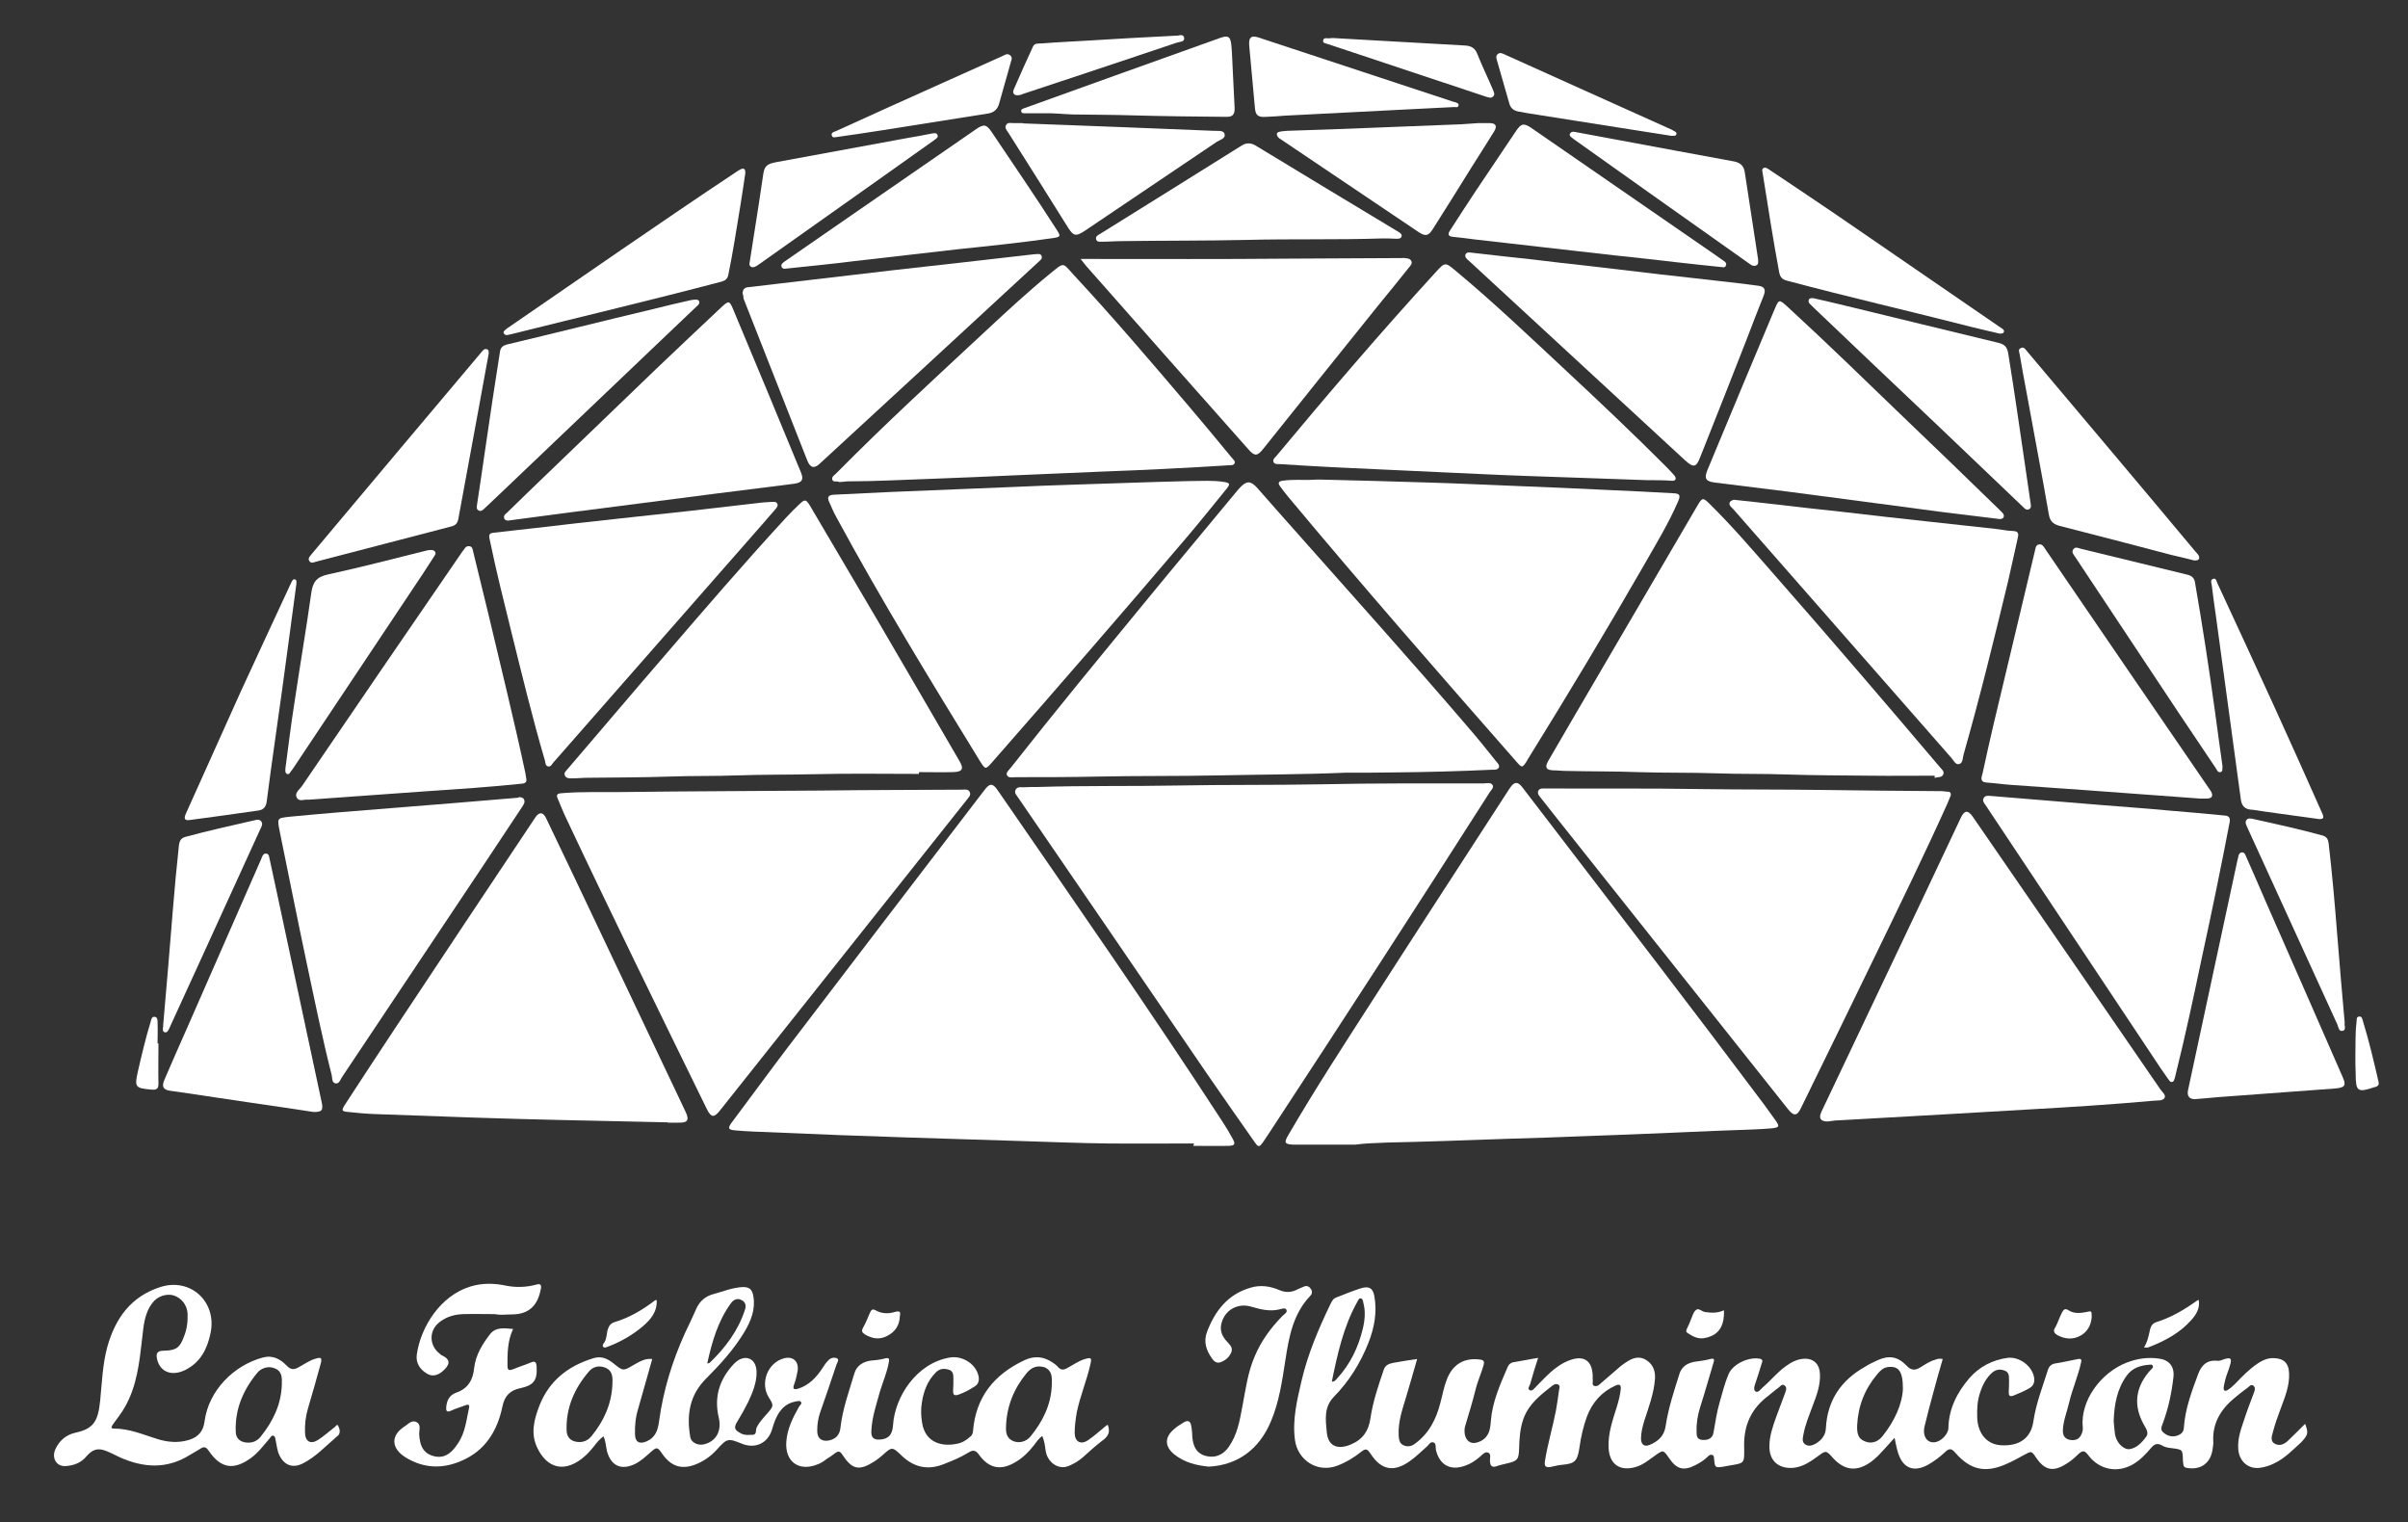 <svg xmlns="http://www.w3.org/2000/svg" xmlns:xlink="http://www.w3.org/1999/xlink" id="Capa_1" x="0px" y="0px" viewBox="0 0 810 512" style="enable-background:new 0 0 810 512;" xml:space="preserve"><rect x="0" y="0" width="810" height="512" fill="#333333" stroke="none"/><style type="text/css">	.st0{fill:#FFFFFF;}</style><g>	<path class="st0" d="M406.6,493.3c-4-0.4-8.1-1.3-11.7-4.2c-3.1-2.6-3.2-5.6-0.1-8.3c1-0.9,2.2-1.7,3.4-2.4  c1.5-0.9,2.3-0.3,2.5,1.2c0.3,1.3,0.3,2.7,0.4,4.1c0.4,3.4,1.8,5.3,4.5,6c3.1,0.8,5.8-0.3,7.7-3c2.9-4.1,3.7-8.8,4.6-13.6  c1.1-5.7,1.8-11.5,4.2-17c2.2-5.2,5.4-9.5,9.3-13.5c0.6-0.6,1.8-1.2,1.3-2.1c-0.3-0.7-1.6-0.3-2.3-0.1c-3.3,0.8-6.4,0-9.5-0.9  c-4.6-1.4-9.1,1.2-10.1,5.9c-0.5,2.3,0.4,4.2,1.9,5.8c0.9,1,2.1,2,1.5,3.6c-0.7,1.7-2,2.8-3.7,3.4c-1.2,0.4-2.2-0.3-2.8-1.3  c-2-2.7-2.9-5.7-1.7-8.9c2.7-7.1,7-12.7,14.7-14.9c3.3-1,6.6-0.5,9.6,0.8c2.3,1,4.4,0.8,6.5-0.4c0.6-0.3,1.3-0.5,1.9-0.8  c1-0.4,1.8,0.1,2.3,0.9c0.5,0.8,0.4,1.6-0.3,2.3c-5.7,6-7.1,13.6-8.3,21.4c-1.1,7.1-2.1,14.2-4.9,20.8  C423.6,487.4,416.4,492.8,406.6,493.3z"></path>	<path class="st0" d="M401.6,384.6c-9.7,0-19.3,0.1-29,0c-9.5-0.1-19-0.5-28.6-0.8c-12.8-0.4-25.5-0.8-38.3-1.2  c-7.7-0.3-15.3-0.5-23-0.8c-9.7-0.4-19.4-0.8-29.2-1.2c-2.1-0.1-4.1-0.2-6.2-0.4c-2.3-0.2-2.6-0.7-1.2-2.6  c6.3-8.4,12.5-16.9,18.8-25.2c22-28.9,44.1-57.7,66.2-86.6c1.8-2.4,2.8-2.5,4.5,0c25.5,37,51.2,73.9,75.7,111.6  c1.2,1.8,2.3,3.7,3.4,5.7c0.9,1.7,0.7,2.2-1.3,2.3c-4,0.1-8,0-12,0C401.6,385,401.6,384.8,401.6,384.6z"></path>	<path class="st0" d="M455.8,385c-6.5,0-13,0-19.5,0c-0.3,0-0.7,0-1,0c-3.2-0.1-3.5-0.6-1.9-3.3c9.2-15.8,19.2-31.1,29.1-46.5  c14.9-23.2,29.9-46.2,44.9-69.4c0.2-0.3,0.4-0.6,0.6-0.9c1.4-2,2.5-2.1,4-0.2c3.4,4.4,6.8,8.9,10.2,13.3  c23.8,31.1,47.7,62.1,71.2,93.5c1.3,1.8,2.6,3.6,3.9,5.4c1.4,2,1.2,2.3-1.2,2.6c-2.2,0.2-4.4,0.3-6.6,0.4c-8.3,0.3-16.7,0.6-25,1  c-11,0.5-22.1,0.9-33.1,1.3c-7.8,0.3-15.6,0.6-23.4,0.8c-13.9,0.5-27.7,1-41.6,1.3C462.9,384.5,459.3,384.5,455.8,385z"></path>	<path class="st0" d="M349.1,264.7c15.7-0.5,31.4-0.2,47.1-0.5c16-0.3,31.9-0.1,47.9-0.4c18.3-0.4,36.6-0.3,54.9-0.3  c1.1,0,2.5-0.5,3.1,0.6c0.5,0.9-0.7,1.8-1.2,2.7c-24.3,38.1-48.8,75.9-73.6,113.7c-0.8,1.2-1.6,2.4-2.4,3.6c-1.3,1.8-1.6,1.9-2.9,0  c-5.4-7.7-10.8-15.4-16.1-23.1c-21.1-30.9-42.2-61.8-63.4-92.7c-0.5-0.8-1.4-1.5-0.9-2.6c0.6-1.2,1.7-0.9,2.7-0.9  C345.9,264.7,347.5,264.7,349.1,264.7z"></path>	<path class="st0" d="M172.6,447c-1.9,4-1.9,8.1-1.9,12.2c0,1.9,0.6,1.8,2,1.3c1.9-0.8,3.9-1.4,5.8-2.2c1.5-0.7,1.9-0.1,2,1.3  c0.3,4.6-0.9,6.3-5.4,7.3c-3.6,0.7-5.4,2.7-6.1,6.2c-1.7,8.2-5.8,14.9-13.9,18.3c-6.3,2.7-12.5,2.5-18.5-1.1  c-5.1-3.1-5.3-7.5-0.4-10.6c1.1-0.7,2.3-2.2,3.9-1.4c1.6,0.8,0.9,2.6,0.9,4c0.2,4.5,1.8,6.9,5.5,7.6c3.6,0.6,5.7-1.7,7.4-4.2  c2.6-3.7,3-8.1,3.9-12.3c0.2-0.9-0.3-1.1-1.1-0.8c-1.7,0.7-3.4,1.1-5,1.9c-1.5,0.7-1.7-0.1-1.6-1.2c0.2-2.3,1.1-4.1,3.4-4.9  c4-1.4,5.6-4.3,6-8.3c0.5-4.3,2.7-7.9,5.3-11.3C166.7,446.3,169.6,446.7,172.6,447z"></path>	<path class="st0" d="M452.4,259.9c-14.1,0.6-28.2,0.6-42.3,0.9c-13.7,0.3-27.4,0.1-41,0.4c-9.1,0.2-18.2,0.2-27.4,0.2  c-1.1,0-2.5,0.4-3-0.7c-0.4-0.9,0.8-1.8,1.4-2.6c14.7-18.7,29.8-37,44.9-55.4c10.4-12.7,20.9-25.2,31.3-37.8  c0.3-0.3,0.5-0.6,0.8-0.9c2.3-2.4,3.6-2.3,5.8,0.1c4.3,4.9,8.6,9.8,12.9,14.6c19.5,22,39.1,43.8,58.2,66.1  c3.2,3.7,6.2,7.4,9.2,11.2c0.5,0.6,1.3,1.3,1,2.1c-0.4,0.9-1.5,0.8-2.4,0.8c-10.8,0.5-21.7,0.8-32.5,0.9  C463.7,259.9,458,259.9,452.4,259.9z"></path>	<path class="st0" d="M209.5,266.4c22.1-0.3,44.1-0.3,66.2-0.5c16-0.2,31.9-0.2,47.9-0.3c0.9,0,2.1-0.3,2.6,0.8  c0.5,1.1-0.4,1.8-0.9,2.5c-27.7,34.9-55.5,69.8-83.2,104.7c-1.9,2.4-2.9,2.3-4.3-0.5c-16-32.7-32-65.3-47.5-98.2  c-1-2.1-1.8-4.2-2.7-6.3c-0.6-1.3-0.1-1.7,1.2-1.8C195.7,266.2,202.6,266.5,209.5,266.4z"></path>	<path class="st0" d="M656.2,267.5c-0.3,0.8-0.7,1.7-1.1,2.7c-7.7,17.1-15.9,33.9-24.1,50.8c-8.3,17.2-16.7,34.3-25.1,51.5  c-1.4,3-2.5,3-4.5,0.5c-25.8-32.5-51.6-64.9-77.4-97.4c-2-2.5-4-5.1-6-7.6c-0.5-0.6-0.9-1.3-0.5-2.1c0.4-0.7,1.1-0.7,1.8-0.7  c17.6,0.1,35.1-0.1,52.7,0.2c13.7,0.2,27.4,0.1,41,0.3c13.3,0.2,26.7,0.3,40,0.4c0.8,0,1.6,0.2,2.5,0.2  C656,266.4,656.3,266.7,656.2,267.5z"></path>	<path class="st0" d="M443.9,161.3c12.2,0.3,24.4,0.6,36.6,1c10.2,0.3,20.4,0.8,30.6,1.2c9.9,0.4,19.7,0.8,29.6,1.3  c7.4,0.3,14.7,0.7,22.1,1.1c2.2,0.1,2.6,0.6,1.7,2.7c-3.2,7.4-7.4,14.3-11.4,21.3c-12.7,22.1-25.8,43.9-39.2,65.5  c-0.1,0.1-0.1,0.2-0.2,0.4c-1.6,2.5-1.7,2.6-3.6,0.4c-25.8-29.4-51.6-58.9-76.7-89c-1-1.2-1.9-2.4-2.8-3.6  c-0.8-1.1-0.6-1.7,0.8-1.9c3.3-0.5,6.6-0.2,9.9-0.3C442.3,161.3,443.1,161.3,443.9,161.3C443.9,161.3,443.9,161.3,443.9,161.3z"></path>	<path class="st0" d="M400.1,161.8c4.2,0,7.9-0.3,11.6,0.3c2,0.3,2.2,0.7,0.9,2.3c-4.4,5.4-8.8,10.9-13.3,16.2  c-21.6,25.4-43.5,50.6-65.5,75.7c-2.3,2.6-2.3,2.6-4.1-0.2c-16.7-27.2-33.3-54.3-48.5-82.4c-0.9-1.6-1.5-3.2-2.3-4.9  c-0.7-1.5-0.3-2.3,1.5-2.4c6.2-0.3,12.4-0.6,18.6-0.9c13.9-0.6,27.7-1.1,41.6-1.7c7-0.3,13.9-0.6,20.9-0.8  c9.2-0.3,18.3-0.6,27.5-0.9C392.8,162,396.7,161.9,400.1,161.8z"></path>	<path class="st0" d="M309.1,260.3c-11.7,0-23.4-0.2-35,0.1c-8.7,0.2-17.4,0.1-26.1,0.4c-7.7,0.3-15.3,0.1-23,0.4  c-9,0.3-18.1,0.3-27.1,0.4c-1.9,0-3.7,0.2-5.6,0.2c-0.9,0-1.9,0-2.3-1c-0.4-0.9,0.4-1.5,0.9-2.1c10.9-12.7,21.7-25.5,32.6-38.1  c13.5-15.7,27-31.4,41.1-46.7c1.4-1.5,2.9-3,4.4-4.4c1.7-1.6,2.1-1.6,3.4,0.5c7.7,13.1,15.4,26.1,23.1,39.2  c9.1,15.5,18.1,31.1,27.2,46.7c1.6,2.7,1.1,3.7-2.1,3.8c-3.8,0.1-7.6,0-11.4,0C309.1,259.9,309.1,260.1,309.1,260.3z"></path>	<path class="st0" d="M650.8,260.9c-7.3,0-14.6,0.1-22,0c-9.2-0.1-18.4-0.1-27.6-0.4c-8-0.3-16-0.1-24-0.4  c-8.7-0.3-17.4-0.1-26.1-0.4c-8.1-0.3-16.2-0.2-24.2-0.4c-1.5,0-3-0.2-4.5-0.2c-2.3-0.1-2.8-1-1.7-3c2.7-4.7,5.5-9.4,8.2-14.1  c14-23.9,28-47.9,42-71.8c1.7-2.9,1.9-3,4.3-0.6c7.7,7.6,14.7,15.8,21.8,23.9c18.7,21.3,37.2,42.9,55.6,64.6c0.6,0.7,1.6,1.4,1,2.5  c-0.6,1.1-1.9,0.6-2.8,1.1C650.8,261.3,650.8,261.1,650.8,260.9z"></path>	<path class="st0" d="M224.7,377.5c-12.1-0.3-24.3-0.5-36.4-0.8c-9.6-0.2-19.2-0.5-28.8-0.8c-11.2-0.4-22.5-0.8-33.7-1.2  c-2.9-0.1-5.8-0.4-8.7-0.7c-2.2-0.2-2.3-0.5-1.1-2.4c5.5-8.4,11-16.9,16.6-25.3c15.5-23.4,31.1-46.8,46.7-70.2  c0.3-0.4,0.5-0.8,0.8-1.2c1.3-1.9,2.6-1.8,3.6,0.3c3.2,6.8,6.5,13.5,9.7,20.3c12.4,26.1,24.7,52.1,37.1,78.2c1.5,3.1,0.9,4-2.5,3.9  c-1.1,0-2.2,0-3.3,0C224.7,377.6,224.7,377.6,224.7,377.5z"></path>	<path class="st0" d="M614.8,377.2c-2.5,0-3.1-1.1-2.1-3.3c11.1-23.4,22.3-46.9,33.4-70.3c4.5-9.5,9-19,13.5-28.6  c1.2-2.5,2.4-2.6,4-0.3c21,30.5,42.1,61.1,63.1,91.7c0.6,0.9,2,1.9,1.4,2.9c-0.6,1-2.2,0.8-3.4,0.9c-14.3,1.3-28.6,2.2-42.9,3  c-9.2,0.5-18.3,1.1-27.5,1.6c-12.4,0.7-24.8,1.4-37.2,2.1C616.3,377,615.4,377.1,614.8,377.2z"></path>	<path class="st0" d="M554,161.5c-13.1-0.5-26.6-0.9-40.1-1.4c-9.2-0.3-18.5-0.8-27.7-1.2c-12.2-0.6-24.4-1.1-36.6-1.7  c-6.3-0.3-12.7-0.7-19-1.1c-0.8,0-1.9,0.1-2.2-0.7c-0.4-0.9,0.5-1.5,1-2.1c17.4-20.9,35.1-41.6,53.5-61.7c3.2-3.5,3.2-3.5,6.9-0.4  c12.6,10.5,24.6,21.9,36.6,33.1c11.5,10.7,23,21.6,34.1,32.7c0.9,0.9,1.8,1.9,2.7,2.9c0.3,0.4,0.6,0.8,0.4,1.3  c-0.3,0.6-0.8,0.5-1.3,0.5C559.7,161.5,557.1,161.5,554,161.5z"></path>	<path class="st0" d="M282.8,162.1c-0.2,0-0.5,0.1-0.6,0c-0.7-0.4-1.9,0.2-2.2-0.7c-0.4-1,0.7-1.6,1.3-2.2  c16.3-16.5,33.4-32.2,50.4-48c7.1-6.6,14.2-13.2,21.7-19.3c4.7-3.8,3.9-3.7,7.9,0.7c13.2,14.2,25.8,29,38.4,43.8  c4.9,5.8,9.8,11.6,14.6,17.5c0.5,0.6,1.3,1.2,1,1.9c-0.4,0.9-1.4,0.6-2.3,0.7c-14,0.9-28,1.6-41.9,2.1c-9.4,0.4-18.7,0.8-28.1,1.2  c-10.3,0.5-20.7,0.9-31,1.3c-8.9,0.3-17.8,0.8-26.7,0.8C284.4,161.9,283.6,162.1,282.8,162.1z"></path>	<path class="st0" d="M164.6,180.9c-0.2-1.3,0.4-1.6,1.3-1.7c4.7-0.5,9.4-1.1,14.2-1.6c9.4-1.1,18.9-2.2,28.3-3.2  c8-0.9,16-1.7,24-2.6c8.1-0.9,16.1-1.9,24.2-2.8c1-0.1,2.1-0.1,3.1-0.2c0.7,0,1.5-0.1,1.8,0.7c0.3,0.6-0.2,1.2-0.6,1.7  c-1.5,1.8-3.1,3.5-4.6,5.3c-23.4,26.6-46.7,53.3-70.1,79.9c-0.5,0.5-0.8,1.5-1.7,1.4c-1.1-0.1-1-1.3-1.2-2  c-4.2-14.3-7.7-28.8-11.3-43.3c-2.5-10.2-5.1-20.4-7.2-30.7C164.7,181.3,164.6,180.9,164.6,180.9z"></path>	<path class="st0" d="M583.3,168.1c5.4,0.6,10.4,1.1,15.4,1.7c6.8,0.8,13.7,1.6,20.5,2.3c9.4,1.1,18.9,2.2,28.3,3.2  c7.9,0.9,15.9,1.7,23.8,2.6c2,0.2,4,0.7,5.9,0.7c2,0.1,1.8,1.2,1.5,2.5c-1.1,4.8-2.1,9.6-3.2,14.3c-4.7,19.5-9.5,39.1-15,58.4  c-0.3,1.1-0.2,2.9-1.5,3.2c-1.3,0.3-1.9-1.4-2.7-2.2c-24.5-27.9-48.9-55.8-73.4-83.7c-0.6-0.6-1.5-1.2-1-2.3  C582.4,168.3,583.1,168.1,583.3,168.1z"></path>	<path class="st0" d="M174.7,268.1c0.6,0.1,1.3,0.1,1.6,0.9c0.4,0.9-0.2,1.6-0.6,2.3c-4.4,6.6-8.8,13.3-13.2,19.9  c-15.8,23.7-31.6,47.3-47.4,71c-0.6,0.9-1,2.4-2.2,2.2c-1.3-0.2-1.1-1.7-1.3-2.7c-3.2-12.6-5.8-25.4-8.5-38.1  c-3.1-14.6-6-29.3-9-43.9c-0.9-4.6-1-4.5,3.4-5c11.4-1.1,22.8-2,34.2-2.9c14.2-1.1,28.4-2.3,42.7-3.5  C174.5,268.1,174.6,268.1,174.7,268.1z"></path>	<path class="st0" d="M669.5,267.7c12.6,1,25.1,2.1,37.7,3.1c7.4,0.6,14.7,1.1,22.1,1.8c6.3,0.5,12.6,1.1,19,1.7  c1.5,0.1,2,0.8,1.7,2.3c-2.9,15.1-6,30.2-9.3,45.3c-2.8,13.3-5.6,26.5-8.9,39.7c-0.1,0.3-0.1,0.6-0.2,0.8c-0.2,0.5-0.2,1.3-0.9,1.5  c-0.8,0.2-1-0.6-1.4-1c-1.7-2.4-3.3-4.7-4.9-7.2c-18.8-28.3-37.7-56.6-56.5-84.9c-0.5-0.7-1.2-1.5-0.6-2.4  C667.7,267.6,668.6,267.6,669.5,267.7z"></path>	<path class="st0" d="M363.5,87.1c1.8,0,3.1,0,4.3,0c21.5,0,43,0.1,64.5-0.1c13.1-0.1,26.1-0.1,39.2-0.2c0.3,0,0.7-0.1,1,0  c0.8,0.1,1.7,0.1,2.2,0.9c0.5,0.9-0.2,1.6-0.7,2.2c-3.2,4-6.5,8.1-9.8,12.1c-13.1,16.3-26.2,32.6-39.3,49c-2,2.5-2.9,2.5-5,0.1  c-18.2-20.5-36.4-41.1-54.5-61.6C364.8,88.8,364.3,88.1,363.5,87.1z"></path>	<path class="st0" d="M672.8,174.6c-6.7-0.8-13.2-1.6-19.6-2.4c-7-0.9-14.1-1.9-21.1-2.8c-10.4-1.4-20.7-2.7-31.1-4.1  c-8.1-1-16.1-2-24.2-3c-3-0.4-3.6-1.3-2.5-4.1c7.5-18,15-36.1,22.6-54.1c1.5-3.5,1.5-3.5,4.3-1c13.4,12.3,26.4,25,39.5,37.6  c10.6,10.1,21.1,20.3,31.6,30.5c0.4,0.4,0.8,0.8,1.2,1.2c0.4,0.4,0.7,0.9,0.5,1.5C673.7,174.6,673,174.5,672.8,174.6z"></path>	<path class="st0" d="M249.8,98.8c0-1.5,0.7-2.1,1.9-2.2c7.1-0.8,14.2-1.7,21.3-2.5c9.1-1.1,18.2-2.1,27.3-3.2  c7.7-0.9,15.5-1.7,23.2-2.6c7.9-0.9,15.7-1.8,23.6-2.7c0.3,0,0.7-0.1,1-0.1c0.9,0,2-0.4,2.3,0.7c0.3,0.9-0.6,1.4-1.2,2  c-24.5,22.6-48.9,45.2-73.4,67.7c-1.9,1.8-3.2,1.5-4.2-0.9c-7.2-18.2-14.3-36.4-21.5-54.6C250.1,99.8,250,99.2,249.8,98.8z"></path>	<path class="st0" d="M171.1,175.1c-0.7,0-1.3-0.1-1.5-0.8c-0.3-0.9,0.4-1.4,1-1.9c4.2-4.1,8.4-8.2,12.7-12.3  c12.5-12,25-24.1,37.5-36.1c7.3-7,14.7-13.9,22-20.8c2.3-2.1,2.6-2.1,3.8,0.8c7.7,18.3,15.3,36.7,22.9,55.1  c0.9,2.3,0.2,3.2-2.3,3.6c-17.6,2.2-35.1,4.4-52.6,6.7c-14.3,1.8-28.7,3.7-43,5.6C171.3,175,171.2,175.1,171.1,175.1z"></path>	<path class="st0" d="M495.1,85c6.7,0.8,13.3,1.5,19.8,2.2c6.6,0.8,13.3,1.6,19.9,2.3c7.9,0.9,15.9,1.9,23.8,2.8  c6.5,0.7,13,1.5,19.5,2.2c4.4,0.5,8.9,1,13.3,1.6c2.2,0.3,2.7,1.3,1.8,3.5c-1.9,4.8-3.8,9.6-5.6,14.4  c-5.2,13.3-10.4,26.5-15.7,39.8c-1.3,3.4-2.2,3.6-5,1.1c-24.3-22.4-48.5-44.8-72.8-67.2c-0.7-0.6-1.5-1.2-1.1-2.2  C493.6,84.6,494.5,85,495.1,85z"></path>	<path class="st0" d="M103.7,269c-1.2-0.3-2.9,0.8-3.8-0.6c-1-1.6,0.8-2.8,1.6-3.9c17.9-26.3,35.9-52.6,53.9-78.8  c0.1-0.2,0.2-0.3,0.4-0.5c0.5-0.7,0.9-1.6,2-1.5c1.2,0.1,1.2,1.2,1.4,2c1.7,7,3.4,13.9,5.1,20.9c4.2,17.8,8.6,35.5,12.4,53.3  c0.1,0.6,0.2,1.2,0.3,1.8c0.3,1.3-0.2,1.8-1.6,1.9c-10.5,1.1-21,1.8-31.5,2.5c-13,0.9-26,1.9-39,2.8  C104.5,268.9,104.2,268.9,103.7,269z"></path>	<path class="st0" d="M740.1,268.6c-13.1-1-26.3-1.9-39.4-2.9c-8-0.6-16.1-1.1-24.1-1.7c-2.8-0.2-5.6-0.6-8.4-0.8  c-2.4-0.2-1.6-1.9-1.3-3.1c1.2-5.5,2.4-11,3.7-16.5c4.6-19.4,9.3-38.8,13.9-58.3c0.2-1,0.3-2.1,1.5-2.2c1-0.1,1.5,0.8,2,1.6  c18.3,26.8,36.6,53.6,55,80.4c0.2,0.3,0.5,0.7,0.7,1c0.9,1.6,0.4,2.5-1.5,2.5C741.3,268.6,740.7,268.6,740.1,268.6z"></path>	<path class="st0" d="M166.5,442c-3.6,0-7.2-0.1-10.7,0c-2.8,0.1-5.4,0.8-7.7,2.5c-3.9,2.8-3.9,8-0.1,10.9c0.2,0.2,0.4,0.4,0.7,0.5  c3.2,1.5,2.5,3.3,0.2,5.3c-1.5,1.3-3.4,2-5.3,0.8c-2.4-1.4-3.8-3.7-3.4-6.4c1.3-9.3,8-19.9,18.1-22.9c3.9-1.2,7.9-1.1,11.8-0.3  c3.4,0.7,6.8,0.6,10.2-0.3c1.6-0.5,1.9,0.1,1.6,1.6c-0.9,4.6-3.3,8.4-9.7,8.4C170.2,442.1,168.4,442.4,166.5,442z"></path>	<path class="st0" d="M105.4,374c-5.7-0.9-12-1.8-18.2-2.7c-9-1.3-18-2.7-26.9-4c-1-0.1-1.9-0.3-2.9-0.4c-2.5-0.3-3.1-1.4-2.1-3.7  c2.5-5.9,5.1-11.7,7.7-17.6c8.2-18.8,16.5-37.5,24.7-56.3c0.1-0.3,0.3-0.6,0.4-1c0.3-0.6,0.5-1.2,1.3-1.2c0.9,0,1.1,0.7,1.2,1.4  c0.8,3.7,1.6,7.4,2.4,11.1c5.1,23.7,10.1,47.4,15.2,71.1C108.8,373.4,108.3,374.1,105.4,374z"></path>	<path class="st0" d="M610,100.3c3.6,0.8,7.4,1.7,11.1,2.6c17,4.1,34,8.3,51.1,12.4c2,0.5,2.9,1.3,3.3,3.4  c2.2,13.5,4.1,27.1,6.1,40.6c0.5,3.2,0.9,6.4,1.4,9.6c0.1,0.9,0.5,1.9-0.5,2.4c-0.9,0.4-1.5-0.3-2.1-0.9  c-9.5-9.1-19-18.1-28.5-27.2C637.9,130,624,116.7,610,103.4c-0.4-0.4-0.9-0.9-1.3-1.3c-0.4-0.4-0.4-0.9-0.2-1.4  C608.8,100.2,609.4,100.3,610,100.3z"></path>	<path class="st0" d="M233.4,100.8c1-0.1,1.6,0,1.8,0.6c0.2,0.7-0.3,1.2-0.8,1.6c-3.4,3.2-6.8,6.5-10.2,9.7  c-18.5,17.6-37,35.3-55.5,52.9c-1.9,1.8-3.8,3.6-5.7,5.4c-0.6,0.6-1.2,1.1-2,0.7c-0.9-0.5-0.6-1.3-0.5-2.2  c1.8-11.7,3.4-23.4,5.2-35.2c0.8-5.4,1.7-10.7,2.5-16.1c0.2-1.3,0.9-1.9,2.2-2.3c16.4-3.9,32.7-8,49.1-11.9  c4.3-1.1,8.7-2.1,13.1-3.1C233,100.9,233.4,100.8,233.4,100.8z"></path>	<path class="st0" d="M738.3,369.7c-1.8,0-2.7-1-2.3-3c5.6-25.9,11.1-51.8,16.7-77.7c0.1-0.3,0.2-0.5,0.2-0.8  c0.1-0.7,0.4-1.4,1.2-1.5c0.8-0.1,1.1,0.6,1.4,1.3c2.2,5,4.4,10,6.5,14.9c8.7,19.8,17.4,39.6,26,59.3c1.3,2.9,0.8,3.6-2.4,3.9  c-13.1,1-26.1,1.9-39.2,2.9C743.8,369.2,741.2,369.5,738.3,369.7z"></path>	<path class="st0" d="M464.8,80.2c-14.9,0.5-30.4,0.1-45.8,0.5c-13.8,0.3-27.6,0.2-41.5,0.4c-2.3,0-4.5,0.2-6.8,0.2  c-0.7,0-1.8,0.2-2-0.9c-0.2-0.9,0.6-1.3,1.3-1.7c15.9-9.9,31.8-19.8,47.6-29.7c1.7-1.1,3.3-1,5,0.1c15.8,9.6,31.7,19.2,47.5,28.7  c0.6,0.4,1.5,0.8,1.4,1.6c-0.2,1-1.2,0.9-2.1,0.9C468,80.2,466.7,80.2,464.8,80.2z"></path>	<path class="st0" d="M579.7,89.9c-5.6-0.6-10.7-1.1-15.8-1.7c-6.9-0.8-13.8-1.6-20.7-2.3c-8.2-0.9-16.4-1.9-24.6-2.8  c-7.6-0.9-15.2-1.7-22.8-2.6c-2.3-0.3-4.5-0.6-6.8-0.8c-1.9-0.2-2.2-0.8-1.1-2.4c2.8-4.4,5.7-8.8,8.6-13.2  c4.5-6.7,9-13.4,13.5-20.1c1.7-2.5,2.6-2.7,5.2-0.9c20.3,14,40.7,28.1,61,42.1c1.2,0.9,2.5,1.7,3.7,2.6c0.6,0.4,1,0.9,0.6,1.6  C580.4,89.9,579.8,89.9,579.7,89.9z"></path>	<path class="st0" d="M263.9,90.4c-0.1,0-0.8,0-1-0.7c-0.3-0.9,0.5-1.3,1.1-1.8c7-4.9,14.1-9.7,21.1-14.6  c14.4-10,28.9-19.9,43.3-29.9c2.5-1.7,3.4-1.6,5.1,0.9c7.3,10.9,14.8,21.8,21.9,32.9c1.5,2.3,1.4,2.5-1.3,2.9  c-10.5,1.5-21,2.6-31.6,3.7c-11.6,1.3-23.2,2.7-34.9,4C279.9,88.8,272.2,89.5,263.9,90.4z"></path>	<path class="st0" d="M250.7,58.3c-0.5,3.3-1,6.9-1.6,10.5c-1.3,7.9-2.5,15.8-4.1,23.6c-0.3,1.4-0.9,1.9-2.2,2.3  c-23.5,6.2-47.2,11.8-70.8,17.7c-0.5,0.1-0.9,0.2-1.4,0.3c-0.5,0.1-0.8-0.2-1.1-0.5c-0.3-0.4,0-0.8,0.3-1.1c0.3-0.3,0.6-0.5,1-0.8  c25.5-17.5,50.9-35.2,76.6-52.3c0.5-0.3,1-0.7,1.6-1C250.1,56.5,250.8,56.6,250.7,58.3z"></path>	<path class="st0" d="M672.6,112.2c-2.9-0.7-6.2-1.4-9.3-2.2c-20.7-5.3-41.6-10.1-62.2-15.6c-1.5-0.4-2.2-1-2.6-2.7  c-2.1-11.2-3.8-22.4-5.6-33.6c-0.1-0.5-0.3-1.2,0.2-1.5c0.8-0.5,1.5,0.1,2.1,0.5c7.6,5.1,15.3,10.2,22.9,15.4  c18.1,12.4,36.2,24.9,54.3,37.3c0.4,0.3,0.8,0.5,1.2,0.8c0.4,0.3,0.7,0.7,0.4,1.2C673.7,112.2,673.3,112.2,672.6,112.2z"></path>	<path class="st0" d="M164.4,118.9c-1.1,5.8-2.1,11.6-3.2,17.5c-2.3,12.7-4.7,25.3-7,38c-0.3,1.6-0.9,2.3-2.5,2.7  c-15.1,3.9-30.2,7.9-45.3,11.8c-0.8,0.2-1.8,0.8-2.4-0.3c-0.5-0.9,0.3-1.5,0.8-2.2c19-22.6,38-45.3,57.1-67.9c0.5-0.6,1-1.4,2-1  C164.4,117.7,164.4,118.3,164.4,118.9z"></path>	<path class="st0" d="M738.1,188.5c-2.3-0.6-4.9-1.2-7.5-1.8c-12.6-3.3-25.1-6.6-37.7-9.8c-2.2-0.6-3.3-1.5-3.7-3.8  c-2.4-13.9-5.1-27.7-7.6-41.6c-0.8-4.1-1.5-8.1-2.2-12.2c-0.1-0.8-0.7-1.7,0.3-2.2c1.1-0.6,1.6,0.4,2.2,1.1  c8.8,10.4,17.5,20.8,26.3,31.2c10.1,12,20.2,24,30.2,36c0.4,0.5,0.9,0.9,1.2,1.5C740,187.8,739.8,188.6,738.1,188.5z"></path>	<path class="st0" d="M747.6,257.7c-0.1,0.9,0.2,1.8-0.7,2c-0.9,0.2-1.2-0.8-1.6-1.4c-8.2-12.2-16.4-24.4-24.5-36.7  c-7.6-11.4-15.1-22.8-22.7-34.2c-0.5-0.8-1.4-1.6-0.7-2.6c0.7-1.1,1.8-0.4,2.7-0.2c11.9,2.9,23.8,5.8,35.7,8.7  c1.6,0.4,2.4,1.2,2.6,2.9c2.5,14.4,4.7,28.8,6.7,43.3C745.9,245.7,746.8,251.8,747.6,257.7z"></path>	<path class="st0" d="M96,258.5c1-7.5,1.9-15,3.1-22.5c1.8-12.2,3.9-24.3,5.6-36.5c0.5-3.7,1.8-5.5,5.7-6.3c11.1-2.4,22-5.3,33-8  c0.4-0.1,0.8-0.2,1.2-0.2c0.6,0,1.2-0.1,1.7,0.5c0.5,0.7,0,1.2-0.3,1.7c-1.2,1.9-2.5,3.8-3.7,5.7c-14.5,21.7-28.9,43.4-43.4,65.1  c-0.3,0.5-0.6,0.9-1,1.4c-0.4,0.5-0.6,1.2-1.4,0.9C95.8,259.8,96,259.1,96,258.5z"></path>	<path class="st0" d="M780.2,275.5c-6.4-0.9-12.7-1.7-18.9-2.6c-1.4-0.2-2.8-0.5-4.3-0.6c-1.9-0.2-2.9-1.3-3.2-3.2  c-2.8-20.6-5.6-41.2-8.4-61.8c-0.5-3.5-1-7-1.4-10.4c-0.1-0.8-0.6-1.8,0.4-2.2c1.1-0.4,1.2,0.9,1.5,1.5c6.4,13.7,12.7,27.5,19,41.2  c5.4,11.8,10.7,23.7,16,35.6C781.9,275,781.7,275.5,780.2,275.5z"></path>	<path class="st0" d="M99.7,196.4c-0.9,6.8-1.8,13.5-2.7,20.1c-1.4,10.7-2.9,21.3-4.4,31.9c-1,7.1-2,14.2-2.9,21.3  c-0.2,1.6-1.1,2.7-2.7,2.9c-7.7,1.1-15.4,2.2-23.1,3.2c-1.8,0.3-2.2-0.4-1.3-2.3c6.1-13.6,12.2-27.1,18.3-40.7  c5.4-11.8,10.9-23.5,16.3-35.2c0.3-0.6,0.5-1.1,0.8-1.7c0.3-0.5,0.5-1.3,1.3-1C100,195.3,99.6,196,99.7,196.4z"></path>	<path class="st0" d="M344.1,41.5c11.4,0.4,22.9,0.9,34.3,1.3c9.9,0.4,19.9,0.8,29.8,1.2c1.3,0.1,3.3-0.3,3.7,1  c0.5,1.6-1.5,2-2.6,2.7c-14.8,10-29.7,20-44.5,30c-2.9,1.9-3.7,1.7-5.5-1.1c-6.7-10.7-13.4-21.4-20.2-32.1  c-0.5-0.7-1.2-1.5-0.7-2.4c0.5-1,1.5-0.7,2.4-0.7c1,0,2.1,0,3.1,0C344.1,41.4,344.1,41.4,344.1,41.5z"></path>	<path class="st0" d="M497.3,41.4c1.3,0,2.5,0,3.7,0c2.2,0,2.7,1,1.6,2.8c-2.5,4-5,8-7.5,11.9C490.8,63.1,486.4,70,482,77  c-1.5,2.4-2.5,2.6-4.9,1c-15.3-10.3-30.6-20.6-45.9-30.9c-0.5-0.3-1-0.6-1.3-1c-0.6-0.8-0.6-1.6,0.6-1.8c0.8-0.2,1.6-0.2,2.5-0.3  c9.3-0.3,18.6-0.6,27.9-1c10.2-0.4,20.4-0.8,30.6-1.2C493.5,41.7,495.5,41.5,497.3,41.4z"></path>	<path class="st0" d="M788.7,343.9c-0.2,1,0.6,2.5-0.6,2.8c-1.4,0.4-1.5-1.3-1.9-2.2c-10.1-22.1-20.2-44.2-30.3-66.3  c-0.3-0.8-0.8-1.5-0.3-2.3c0.6-0.9,1.6-0.6,2.5-0.4c7.7,1.7,15.4,3.4,23.1,5.5c1.4,0.4,1.9,1.2,2.1,2.6c1.2,10.3,2.1,20.6,2.9,30.9  C787,324.3,787.8,334.1,788.7,343.9z"></path>	<path class="st0" d="M54.9,344.7c1.1-12.7,2.2-25.4,3.2-38.1c0.6-7.5,1.3-15,2.1-22.4c0.2-1.4,0.7-2.3,2.1-2.7  c7.7-2.1,15.5-3.8,23.3-5.6c0.8-0.2,1.7-0.4,2.3,0.4c0.6,0.9,0.1,1.7-0.3,2.5c-7,15.4-14,30.7-21,46c-3.1,6.8-6.2,13.5-9.3,20.3  c-0.2,0.4-0.3,0.8-0.5,1.1c-0.3,0.5-0.6,1.2-1.4,1c-0.7-0.2-0.6-0.8-0.6-1.4C54.9,345.5,54.9,345.1,54.9,344.7z"></path>	<path class="st0" d="M591.4,87.9c0.1,0.6-0.1,1.2-0.7,1.4c-0.8,0.3-1.5,0-2.1-0.5c-3.2-2.3-6.4-4.5-9.6-6.8  c-16.4-11.6-32.8-23.2-49.2-34.9c-0.3-0.2-0.6-0.4-0.8-0.6c-0.5-0.4-1.2-0.8-0.9-1.5c0.3-0.7,1.1-0.8,1.8-0.6  c11.3,2.1,22.6,4.2,33.9,6.3c6.5,1.2,13,2.4,19.5,3.6c2.1,0.4,3.3,1.5,3.6,3.6c1.5,9.8,3,19.6,4.5,29.4  C591.4,87.4,591.4,87.7,591.4,87.9z"></path>	<path class="st0" d="M351,38.1c-2,0-4,0-6,0c-0.6,0-1.4,0.1-1.5-0.7c-0.1-0.7,0.7-0.9,1.3-1.1c10.1-3.6,20.2-7.3,30.3-10.9  c11.7-4.2,23.5-8.4,35.2-12.6c2.8-1,3.6-0.6,3.9,2.4c0.3,2.9,0.3,5.9,0.5,8.9c0.2,4.1,0.4,8.1,0.6,12.2c0.1,2.2-0.7,3.1-2.9,3  c-10.5-0.1-21-0.2-31.5-0.5c-6.6-0.2-13.3-0.2-19.9-0.3C357.6,38.4,354.3,38,351,38.1z"></path>	<path class="st0" d="M252.1,88.7c1.1-7,2.1-13.4,3.1-19.8c0.5-3.3,1-6.7,1.5-10c0.4-3,1.2-3.7,4.1-4.3c14.7-2.7,29.3-5.4,44-8.1  c2.9-0.5,5.8-1,8.7-1.6c0.7-0.1,1.5-0.3,1.8,0.4c0.5,0.9-0.4,1.3-1,1.8c-5.9,4.2-11.7,8.3-17.6,12.5c-13.7,9.7-27.4,19.4-41.1,29.1  c-0.5,0.3-0.9,0.7-1.4,0.9C253,90.3,252,89.6,252.1,88.7z"></path>	<path class="st0" d="M425.9,39.3c-2.8,0.2-3.6-0.5-3.8-3.3c-0.6-6.9-1.3-13.9-1.9-20.8c-0.2-2.6,0.7-3.4,3.1-2.6  c21.8,7.2,43.6,14.4,65.5,21.6c0.3,0.1,0.5,0.1,0.8,0.2c0.5,0.2,1.2,0.4,1,1.1c-0.2,0.8-0.9,0.5-1.4,0.5  c-5.3,0.3-10.6,0.5-15.9,0.8c-13.7,0.7-27.4,1.4-41.1,2.1C430.1,39.1,428,39.2,425.9,39.3z"></path>	<path class="st0" d="M281.4,46.1c-0.5,0-1.3,0.4-1.6-0.5c-0.3-1.1,0.7-1.2,1.4-1.5c12.1-5.5,24.2-11,36.3-16.4  c6.5-2.9,13.1-5.9,19.6-8.8c0.9-0.4,1.7-1.1,2.7-0.3c1,0.8,0.3,1.8,0.1,2.7c-1.2,4.5-2.6,9-3.8,13.5c-0.6,2.1-1.8,3.1-3.9,3.4  c-12,1.9-24,3.8-36,5.7C291.2,44.7,286.3,45.4,281.4,46.1z"></path>	<path class="st0" d="M562.3,45.7c-5.8-0.9-11.5-1.8-17.2-2.7c-9.3-1.5-18.6-2.9-27.9-4.4c-2.2-0.3-4.3-0.7-6.5-1.1  c-1.6-0.3-2.6-1.2-3-2.7c-1.4-4.8-2.7-9.5-4.1-14.3c-0.2-0.8-0.6-1.6,0.2-2.3c0.8-0.7,1.6-0.2,2.3,0.1  c18.7,8.4,37.4,16.9,56.2,25.3c0.2,0.1,0.4,0.2,0.5,0.3c0.5,0.3,1.3,0.5,1.1,1.3C563.6,45.9,562.8,45.6,562.3,45.7z"></path>	<path class="st0" d="M448.5,12.8c14.7,0.8,29.5,1.7,44.2,2.5c2.1,0.1,3.5,0.8,4.3,3c1.6,4,3.5,7.9,5.2,11.9c0.3,0.8,0.8,1.6,0,2.3  c-0.6,0.6-1.4,0.3-2.1,0.1c-17.8-5.9-35.7-11.9-53.5-17.8c-0.7-0.2-1.8-0.3-1.5-1.3c0.2-0.9,1.2-0.6,2-0.6  C447.6,12.8,448,12.8,448.5,12.8C448.5,12.8,448.5,12.8,448.5,12.8z"></path>	<path class="st0" d="M395.6,12c0.6,0.2,2.4-0.9,2.7,0.7c0.3,1.5-1.6,1.3-2.6,1.7c-17.2,5.8-34.4,11.5-51.6,17.2  c-0.5,0.2-0.9,0.4-1.4,0.4c-1.4,0.3-2.3-0.6-1.7-1.9c2.1-4.9,4.3-9.7,6.5-14.5c0.6-1.2,1.9-0.9,3-1c4.9-0.4,9.8-0.6,14.7-0.9  C375.1,13.1,385.1,12.5,395.6,12z"></path>	<path class="st0" d="M220.9,437.3c0.2,4.1-2.2,6.7-4.9,9c-3.4,2.8-7.2,5-11.4,6.6c-0.6,0.2-1.2,0.6-1.7,0.1  c-0.4-0.5,0.1-1.1,0.4-1.5c0.9-1.4,0.7-3.1,1.2-4.5c0.4-1.2,1-1.9,2.2-2.3c5-1.5,9.4-4.1,13.6-7.3  C220.3,437.3,220.5,437.3,220.9,437.3z"></path>	<path class="st0" d="M739.6,437.2c0.5,2.9-0.9,5-2.5,6.8c-3.9,4.4-9,7.1-14.5,9.2c-0.3,0.1-0.7,0-1.4,0c1.3-2.1,1.6-4.2,2.1-6.3  c0.3-1.1,0.9-1.8,2-2.2c4.9-1.5,9.3-4.1,13.4-7C738.9,437.5,739.2,437.4,739.6,437.2z"></path>	<path class="st0" d="M703.6,443.1c-0.2,2.3-1.2,4.7-3.7,6.1c-2.6,1.5-5.3,1.2-7.8-0.1c-0.9-0.5-1.5-1.3-1-2.2  c1.1-1.8,1.6-3.8,2.6-5.6c0.5-0.9,1-1.3,2.1-0.6c1.8,1.2,4,1,6,0.6C703.6,440.9,703.6,440.8,703.6,443.1z"></path>	<path class="st0" d="M579.9,440.7c0.2,5.7-2,8.6-6.8,9.4c-2.1,0.3-3.9-0.7-5.5-1.8c-0.6-0.4-0.4-0.9-0.1-1.5c0.5-1,0.9-2,1.3-3  c0.5-1.1,0.8-2.5,1.7-3.2c0.9-0.8,2,0.6,3.1,0.7C575.7,441.6,577.8,441.7,579.9,440.7z"></path>	<path class="st0" d="M302.7,442.6c-0.1,3.1-1.5,5.3-4.2,6.7c-2.6,1.4-5.1,1-7.6-0.5c-0.9-0.6-1.2-1.1-0.6-2.2  c0.9-1.6,1.6-3.3,2.3-5c0.5-1.1,0.9-1.5,2.1-0.8c2,1.1,4.2,1.1,6.2,0.5C302.7,440.8,303,441.2,302.7,442.6z"></path>	<path class="st0" d="M792.3,354.8c0.1-3.3-0.1-7.2,0.4-11.1c0.1-0.7-0.2-1.7,0.9-1.8c0.9-0.1,1,0.8,1.2,1.4  c2.1,6.8,3.7,13.7,5.3,20.6c0.2,0.9-0.1,1.3-0.8,1.6c-0.1,0.1-0.3,0.1-0.4,0.1c-5.9,2-6.5,1.6-6.5-4.6  C792.3,359.2,792.3,357.3,792.3,354.8z"></path>	<path class="st0" d="M53.3,350.9c0,4.5-0.1,9.1,0,13.6c0,1.7-0.6,2.1-2.2,2c-5.7-0.5-5.9-0.8-4.7-6.2c1.3-5.6,2.6-11.2,4.3-16.7  c0.2-0.7,0.3-1.7,1.3-1.6c1.1,0.1,1,1.3,1,2c0.1,2.3,0,4.7,0,7C53.2,350.9,53.3,350.9,53.3,350.9z"></path>	<path class="st0" d="M775.4,478.9c-2,2-3.9,3.9-5.9,5.8c-1.3,1.2-2.8,1.7-4.3,0.9c-1.5-0.8-1.1-2.4-0.7-3.7  c0.7-2.8,1.7-5.5,2.7-8.2c1.4-3.8,3-7.6,2.8-11.8c-0.1-3.5-1.9-5.1-5.4-5.1c-1.9,0-3.5,0.7-5,1.7c-2.9,1.9-5.3,4.4-7.7,6.9  c-0.8,0.8-1.6,1.5-2.5,2.1c-0.8,0.5-1.5,0.4-1.4-0.8c0.1-0.7,0.2-1.4,0.4-2c0.4-2.1,1.4-4,1.9-6.1c0.5-1.9-0.4-1.9-1.6-1.6  c-0.9,0.2-1.8,0.8-2.8,0.7c-3.5-0.4-5.4,1.5-6.5,4.5c-2.2,5.9-4.4,11.8-4.8,18.1c-0.1,1.5-1.1,2.2-2.3,2.6  c-1.7,0.5-3.3,0.1-4.6-1.1c-1.1-0.9-0.6-2-0.2-3c1.9-5.1,3-10.3,3.6-15.6c0.4-3.5-1.4-5.7-4.6-6.2c-3.8-0.6-7.5-0.1-11.1,1.3  c-8.8,3.4-15.7,12.9-14.8,21.8c0.1,0.8-0.1,1.5-0.4,2.2c-0.7,1.8-2.1,2.3-3.9,2c-1.6-0.3-2.4-1.3-2.4-3.1c0.1-3.3,1.4-6.3,2.1-9.4  c1.1-4.6,3-8.9,4-13.4c0.2-0.9,0.3-1.5-1-1.3c-2.5,0.5-5.1,1.1-7.7,1.5c-1.2,0.2-2,0.9-2.4,2.1c-1.8,5.7-4,11.3-4.9,17.3  c-0.8,5.7-4.7,8.5-11,8.1c-4.6-0.3-7.7-3.9-7.9-9.2c-0.1-2.9,0-5.8,1-8.6c0.8-2.5,2-4.8,4-6.6c1.3-1.1,2.7-1.3,4.2-0.7  c1.5,0.5,1.5,1.8,1.5,3.1c0,1.4,0,2.8-0.1,4.1c0,1.1,0.2,1.7,1.6,1.2c1.8-0.7,3.6-1.5,5.2-2.4c1.7-0.9,2.1-2.4,1.6-4.3  c-1-3.6-5-6.4-8.7-6c-5.2,0.7-9.6,3-13,6.9c-4.1,4.8-6.9,10.3-7,16.8c-0.1,2.1-2.6,4.5-4.6,4.7c-2.6,0.3-4.2-2.1-3.4-5.4  c0.9-3.8,1.9-7.5,2.9-11.2c1-3.8,2.1-7.6,3.2-11.4c-1-0.2-1.7-0.1-2.4,0.2c-1.9,0.5-3.5,1.6-5.1,2.6c-1.8,1.1-3.1,1.1-4.7-0.6  c-3-3.1-5.9-3.5-9.7-1.8c-1.5,0.7-3,1.4-4.4,2.3c-7.9,4.5-12.5,11.2-13,20.5c-0.1,2.4-1.4,4.1-3.5,5.3c-1.1,0.6-2.3,1-3.5,0.2  c-1.1-0.8-0.8-2-0.6-3.1c0.6-3.5,2-6.7,3.2-10c1.3-3.4,2.6-6.9,2.4-10.6c-0.1-3.1-2-5.2-5.2-5.1c-2.5,0.1-4.5,1.2-6.4,2.6  c-2.8,2-5,4.8-7.6,7c-0.7,0.6-1.6,2-2.5,1.4c-0.8-0.6-0.3-2,0.1-3.1c0.7-2.1,1.4-4.2,2-6.3c0.2-0.5,0.6-1.3-0.6-1.6  c-3.7-0.7-9,1.7-10.5,5.1c-1.3,3-2.1,6.3-3,9.4c-1,3.4-1.5,6.9-2.1,10.3c-0.3,1.9-1.7,2.7-3.9,2.5c-1.8-0.2-1.8-1.5-1.8-2.9  c-0.1-2.8,0.4-5.5,1.2-8.1c1.6-5,3-10,4.5-15c0.4-1.2,0.1-1.5-1.1-1.2c-1.5,0.4-2.9,0.6-4.4,0.8c-2.7,0.3-5.1,1.3-6,4.3  c-1.8,5.7-3.7,11.4-4.6,17.4c-0.5,3.5-2.6,5.2-5.4,6.4c-1.8,0.7-2.8-0.1-2.9-2c0-2.1,0.5-4.1,1.1-6.1c1.5-4.6,3.2-9.1,3.6-14  c0.2-2.5-0.5-4.8-2.7-6.3c-2.1-1.5-4.3-1.1-6.4,0.2c-1.3,0.8-2.5,1.7-3.6,2.7c-2,1.7-3.9,3.4-5.9,5.1c-0.5,0.5-1.2,0.8-1.9,0.5  c-0.7-0.3-0.4-1.1-0.4-1.7c-0.1-0.8,0-1.7-0.1-2.5c-0.4-4.3-3-5.9-7.1-4.6c-1.9,0.6-3.5,1.5-5.1,2.7c-2.6,1.9-4.7,4.3-6.9,6.5  c-0.6,0.6-1.2,1.5-2,1.1c-0.9-0.5-0.1-1.4,0.1-2c0.8-2.9,1.7-5.8,2.7-8.9c-2.9,0.5-5.6,1-8.4,1.5c-1,0.2-1.6,0.9-1.9,1.7  c-2.5,5.8-5.1,11.6-5.6,18c-0.2,2.7-0.5,5.3-3.4,6.8c-2.7,1.4-4.9,0.5-5.4-2.5c-0.1-0.9-0.1-1.8,0.2-2.7c1.2-4,2.4-7.9,3.4-11.9  c0.7-3,2-5.7,2.8-8.6c0.2-1,0.1-1.5-1.1-1.7c-5.6-0.8-9.6,1.7-11.5,7.2c-0.9,2.4-1.3,4.9-2,7.4c-1.4,5.5-3.9,10.4-8.7,13.8  c-1.1,0.8-2.4,1-3.7,0.4c-1.3-0.6-1.5-1.8-1.6-3.1c-0.3-4.8,1.3-9.1,2.6-13.5c1.2-4.1,2.4-8.1,3.6-12.4c-2.9,0.4-5.5,0.8-8.1,1.3  c-1.5,0.3-2.7,0.8-3.2,2.5c-1.8,5.3-3.6,10.6-4.4,16.1c-0.6,4.2-2.5,7.1-6.5,8.8c-3.9,1.7-7.7,1.2-8.2-4.1c-0.4-4.2-1-8.4,2.4-11.9  c5.1-5.2,8.9-11.3,11.6-18.1c2-5.1,3-10.3,2-15.8c-0.5-2.7-1.8-3.4-4.5-2.6c-2.8,0.9-5.5,2-8.3,3.1c-1.1,0.4-1.5,1.3-2,2.3  c-4,8.3-7.6,16.8-9.7,25.8c-1.5,6.5-3.1,13-2.2,19.8c0.9,6.8,7.5,11.2,14.2,8.7c2.9-1.1,5.6-2.7,8.1-4.7c1.5-1.2,2-1,3.1,0.6  c3.6,5.6,7.9,6.4,13.3,2.5c2-1.4,3.7-3.1,5.5-4.7c0.8-0.6,1.3-2,2.5-1.5c0.8,0.3,0.6,1.6,0.7,2.4c1.2,5.1,4.8,7.2,9.8,5.4  c1.8-0.6,3.5-1.7,5-3c0.8-0.7,1.8-1.9,2.8-1.4c1.1,0.4,0.5,1.9,0.6,2.9c0.1,1.7,0.8,2.2,2.4,1.6c1.1-0.4,2.3-0.6,3.4-0.9  c3.5-0.8,3.9-1.4,4-4.9c0.1-3.5,0.3-6.9,1.5-10.2c1.8-4.9,5.7-7.9,9.5-10.9c0.6-0.5,1.6-1,2.3-0.4c0.6,0.4,0.2,1.3,0.1,2  c-0.3,2.2-0.6,4.4-1,6.6c-1.1,5.7-2.8,11.3-3.7,17c-0.3,1.8,0.3,2.3,1.9,2c1.2-0.2,2.4-0.6,3.7-0.7c4.5-0.4,5.3-1.2,6-5.8  c0.5-3.6,1.3-7.1,2.5-10.4c1.8-4.8,5-8.4,9.7-10.5c1.4-0.6,1.8-0.1,1.7,1.2c-0.2,2-0.7,3.9-1.3,5.9c-1.4,4.5-3,8.9-2.8,13.7  c0.2,5.7,3.8,8.2,9.2,6.6c2.4-0.7,4.4-2.4,6.4-3.8c2.8-2,2.8-2,4.8,0.9c2.5,3.7,4.9,4.3,8.8,2.3c1.5-0.8,2.9-1.6,4.1-2.8  c0.4-0.5,1-0.9,1.6-0.6c0.7,0.2,0.5,0.9,0.6,1.4c0.3,2.9,0.3,2.9,3.2,2.5c0.3-0.1,0.7-0.1,1-0.2c6.2-1.1,6-0.4,5.9-6.8  c-0.1-7.1,2.5-12.6,8.1-16.8c1.2-0.9,2.2-1.9,3.4-2.7c0.6-0.4,1.2-1.5,2.1-0.8c0.9,0.7,0.5,1.6,0.2,2.5c-1,2.8-2.1,5.5-3.1,8.3  c-1.1,3.1-2.2,6.3-2.2,9.6c-0.1,4.9,3.1,7.7,8,7.3c3.3-0.3,5.8-2.1,8.3-3.9c2.7-2,2.8-2,5,0.5c4,4.4,8.2,4.8,13,1.3  c0.9-0.7,1.7-1.4,2.5-2.2c1.7-1.8,3.4-3.7,5.3-5.8c0.4,1.9,0.7,3.6,1.2,5.1c1.6,5.1,5.2,6.6,10,4c2.1-1.2,4.1-2.7,5.8-4.3  c1.5-1.5,2.3-1.1,3.5,0.3c5,5.7,10,6.8,16.9,3.8c2.1-0.9,4.1-2,6.1-3.1c2.6-1.4,2.5-1.5,4.2,1c2.9,4.2,5.7,4.7,10,2  c1.5-0.9,2.8-2,4-3.2c1.6-1.5,2.2-1.4,3.5,0.3c3.7,4.9,9.9,6.1,15.2,2.9c2.3-1.4,4.1-3.3,5.8-5.3c1.1-1.3,2.1-1.9,3.8-0.9  c1,0.6,2.2,0.8,3.4,0.9c3.5,0.5,3.5,0.4,3.6,4.1c0,0.5,0.1,1.1,0.2,1.6c0.1,0.5,0.4,0.8,1,0.9c4.8,0.9,8.2-1.6,8.8-6.4  c0.1-0.8,0.3-1.7,0.2-2.5c-0.3-6.3,2.7-11,7.4-14.8c1.3-1.1,2.7-2.2,4.1-3.2c0.6-0.4,1.1-1.3,1.9-0.8c0.9,0.6,0.6,1.6,0.3,2.4  c-1.2,3.2-2.5,6.5-3.5,9.7c-1,2.9-2,5.9-1.8,9.1c0.2,4.2,3.3,7,7.2,6.5c1.7-0.2,3.3-0.7,4.9-1.5c3.6-1.7,6.2-4.5,9.1-7.1  C776.5,482.5,776.5,481.9,775.4,478.9z M456.6,437.8c0.3-0.5,0.5-1.2,1.1-1.1c0.7,0.1,0.8,0.9,0.9,1.5c0.8,2.9,0.5,5.9-0.2,8.8  c-1.5,6.2-4.2,11.8-8.5,16.5c-0.5,0.5-0.9,1.3-1.9,1.2C449.9,455.4,451.9,446.2,456.6,437.8z M633.2,483.1c-1.7,2.1-4,2.6-6.1,1.6  c-1.9-0.8-2.5-2.3-2.4-5.2c0.3-6.5,2.5-12.2,6.7-17.2c1-1.2,2-2.3,3.7-2.5c3.5-0.4,5,1.3,5,7.3C639.9,472.2,637.3,478,633.2,483.1z   M723.8,460.4c-0.4,0.4-0.8,0.8-1.1,1.2c-4.5,5.5-5,11.3-1.6,17.5c0.7,1.3,1.9,2.8,0.8,4.2c-1.4,1.8-3,3.7-5.5,4.1  c-1.8,0.3-4-1.7-4.7-4c-0.1-0.5-0.3-0.9-0.3-1.4c-0.2-1.4-0.3-2.9-0.4-4.1c0.2-5.5,1.1-10.6,4.3-15.1c1.9-2.7,4.7-3.6,7.9-3.8  c0.3,0,0.7-0.1,0.9,0.3C724.4,459.8,724.1,460.1,723.8,460.4z"></path>	<path class="st0" d="M372.6,479.2c-0.3,0.2-0.4,0.3-0.6,0.4c-2,1.6-3.9,3.4-6,4.8c-2.5,1.7-4.5,0.5-4.5-2.5c0-2.3,0.3-4.5,0.7-6.8  c1.1-5.5,3.4-10.8,4.6-16.3c0.5-2.1,0.2-2.3-1.8-1.7c-2.2,0.6-4,2-6.1,3.1c-1.1,0.6-2,0.7-3-0.4c-0.6-0.7-1.3-1.2-2.1-1.7  c-2.9-1.9-6-2.1-9.2-0.6c-10.2,4.8-16.4,12.4-17.3,23.9c-0.1,0.8-0.3,1.3-0.9,1.8c-1.3,1.2-2.8,2.1-4.5,2.4  c-5.1,1.1-10.6-0.4-11.7-6.9c-0.4-2.3-0.5-4.7-0.1-7c0.6-3.8,1.9-7.3,4.7-10.1c1.3-1.3,2.7-1.4,4.4-0.9c1.5,0.5,1.5,1.8,1.5,3.1  c0,1.3,0,2.6-0.1,3.9c0,1.3,0.2,1.9,1.8,1.4c2-0.7,3.8-1.7,5.5-2.8c1.3-0.8,1.6-2.2,1.2-3.7c-1-4-5.5-6.7-9.6-6  c-11.3,1.9-18.5,13.3-19.1,22.7c-0.2,3.3-1.6,4.8-4.6,4.9c-2.1,0.1-2.8-0.9-2.7-2.9c0.2-4.6,1.7-8.9,2.9-13.3c1-3.3,2.4-6.4,3-9.9  c0.2-1.2,0-1.5-1.3-1.2c-1.5,0.4-3,0.6-4.5,0.7c-2.7,0.3-5,1.6-5.8,4.3c-1.8,6.1-4,12-4.7,18.4c-0.1,0.8-0.3,1.6-0.8,2.3  c-0.8,1.4-3.2,2.3-4.9,1.9c-1.8-0.5-2.1-1.9-2.1-3.5c0-2,0.3-3.8,0.9-5.7c1.9-5.5,3.8-10.9,5.6-16.4c0.2-0.6,1-1.5,0.2-2  c-0.8-0.4-1.9-0.3-2.7,0.4c-1,0.9-1.7,2-2.4,3.1c-2,3-4.5,5.6-8.1,6.7c-1.1,0.3-1.9,0.3-1.3-1.4c0.6-1.5,0.9-3,1.2-4.6  c0.5-3.2-1.6-5.1-4.7-4.2c-5.4,1.5-8,8.3-5,13.1c1.7,2.7,1.7,2.9-0.5,5.4c-1.3,1.5-2.7,2.9-3.6,4.8c-0.4,0.9,0.2,2.5-1.6,2.4  c-1.2,0-2.3,0.2-3.5-0.4c-2.4-1.2-2.7-2-1.3-4.2c1.3-2.1,2.5-4.3,3.6-6.5c1.5-3.2,2.9-6.6,2.8-10.2c-0.1-3.2-2.1-5.1-4.8-4.4  c-1.1,0.3-2,1-2.8,1.8c-4.9,5.2-6.8,11.2-5.1,18.2c1,4.4-0.9,7.9-5,8.9c-2,0.5-4.3-0.6-4.6-2.4c-1.3-7.4-0.3-14.2,5.4-19.8  c4.8-4.8,9.3-9.8,12.8-15.6c2.2-3.7,3.8-7.6,3-12.1c-0.4-2.2-1.3-3-3.4-3c-3.4,0.1-6.5,1.4-9.8,2.3c-3.2,0.8-5.1,2.7-6.3,5.7  c-1.1,2.5-2.3,5-3.5,7.5c-4.3,9.5-7.3,19.3-8.7,29.6c-0.4,3-1.2,5.5-4.2,6.8c-2.4,1-3.8,0.3-3.9-2.3c-0.1-3,0.2-5.9,1.1-8.8  c1.6-5.5,3.1-11,4.7-16.6c-2.4-0.3-4.3,0.9-6.1,1.9c-3.7,2.2-3.7,2.2-6.9-0.4c-2-1.6-4.1-2.6-6.7-1.8c-8.6,2.6-15,7.6-18.3,16.1  c-1.8,4.7-3,9.4-0.6,14.2c2.6,5.4,7.4,8.3,13.5,4.5c2.1-1.3,3.8-3,5.3-4.9c1-1.3,2-2.6,3.4-3.6c0.8,1.7,0.8,3.5,1.2,5.1  c1.4,4.9,4.8,6.4,9.4,4.2c2-1,3.6-2.5,5.3-4c2-1.8,2.3-1.7,3.8,0.5c3.1,4.5,6.9,5.6,11.9,3.4c2.5-1.1,4.7-2.7,6.5-4.7  c3.5-3.9,3.8-3.9,8.5-2c4.5,1.8,8.7-0.2,10.1-4.8c0.6-2.1,1.3-4.2,2.6-6c1.3-1.8,3-3,5.3-3.4c0.6-0.1,1.4-0.4,1.8,0.1  c0.5,0.6-0.3,1.1-0.6,1.6c-2.1,3.7-4,7.5-4.3,11.8c-0.5,6.8,4.3,10.2,10.6,7.6c1.1-0.4,2.1-1.1,3-1.8c1-0.6,2-1.3,2.9-2  c1-0.7,1.6-0.6,2.3,0.5c3.4,5.2,5.7,5.6,10.9,2.3c0.9-0.6,1.8-1.3,2.6-2c3.2-2.9,3.3-3,6.5,0.1c4.2,4,8.9,5,14.3,2.8  c2.8-1.1,5.5-2.2,8.1-3.8c1.7-1.1,2.6-0.8,3.7,0.8c3.4,4.6,7.4,5.3,12.3,2.3c2.4-1.4,4.4-3.4,6.1-5.6c0.8-1,1.5-2.2,2.8-3.1  c0.7,1.6,0.9,3.2,1.1,4.7c0.5,4.1,4.3,6.8,7.7,5.4c1.7-0.7,3.3-1.6,4.8-2.9c2.1-1.9,4.2-3.8,6.4-5.5  C372.8,483.2,373.6,481.6,372.6,479.2z M245.9,438.3c0.9-1.2,2.1-1.8,3.6-1c1.4,0.7,1.5,2,1.1,3.2c-2.3,7.1-6.6,12.8-11.9,17.9  c-0.1,0.1-0.4,0.1-0.8,0.2C239.5,451.3,241.5,444.3,245.9,438.3z M206,465.7c-0.3,6.6-2.9,12.3-7,17.3c-1.2,1.5-2.8,2.2-4.7,2  c-2.2-0.2-3.6-1.5-3.7-3.7c-0.3-7.7,2.6-14.3,7.5-20c1.4-1.7,3.5-2.1,5.5-1.3C206.2,461.1,206.1,463.4,206,465.7z M353.8,465.2  c0,0.2,0,0.4,0,0.6c-0.2,6.7-3.1,12.4-7.2,17.4c-1.5,1.8-3.9,2.3-5.8,1.5c-2.1-0.9-2.5-2.7-2.4-4.8c0.2-6.8,2.6-12.8,6.9-18  c1.6-2,3.6-2.8,6.1-2C353.8,460.9,353.9,463.1,353.8,465.2z"></path>	<path class="st0" d="M113.5,479.2c-0.3,0.2-0.6,0.4-0.8,0.7c-1.9,1.5-3.7,3.1-5.7,4.4c-2.5,1.6-4.3,0.6-4.4-2.4  c-0.1-2.8,0.2-5.5,1-8.2c1.5-5,2.9-10,4.3-15.1c0.5-1.9,0.1-2.2-1.8-1.6c-2.1,0.6-3.8,1.9-5.7,2.9c-1.5,0.9-2.7,0.8-4-0.6  c-2.1-2.2-4.7-3.6-8-2.7c-9.7,2.6-18.2,11-19.6,21.5c-0.4,3.2-2,5.2-5.2,6.2c-3.6,1.1-7.2,0.8-10.7-0.3c-4.8-1.5-9.4-3.5-14.5-3.5  c-1.2,0-1-0.5-0.5-1.3c1.4-2,3-3.9,4.2-6.1c4-7.1,4.8-15,5.7-22.8c0.5-4.2,0.7-8.5,3.5-12.1c1.6-2.2,4.7-3.2,7.1-2.5  c2.7,0.9,4.5,3.2,4.7,6.1c0.1,2.7-0.2,5.2-1.2,7.7c-1.4,3.8-2.6,4.7-6.7,4.8c-2.3,0-2.9,0.8-2.3,3.1c1.1,4.2,5.1,5.6,9.6,3.3  c5-2.6,7.2-7,8.3-12.2c2.3-10.6-6.7-18.9-16.9-15.6c-9.9,3.2-15.1,10.5-17.8,20.1c-1.6,5.9-1.8,12-2.4,18  c-0.7,7.3-2.4,9.6-8.4,10.9c-3.1,0.7-5.4,2.7-6.7,5.6c-1.3,2.9,0.4,5.9,3.6,5.6c2.7-0.2,5.1-1.1,6.9-3.3c2.1-2.4,3.9-2.9,6.8-1.7  c1.5,0.6,3,1.4,4.5,2.1c7.9,3.5,15.7,4,23.4-0.8c1.1-0.7,2.3-1.3,3.4-2c1.4-1,2.1-0.8,3.1,0.7c4,5.8,8.3,6.5,14.1,2.3  c2.5-1.8,4.3-4.3,6.3-6.6c0.3-0.4,0.7-1.1,1.3-0.9c0.5,0.2,0.6,0.8,0.7,1.4c0.4,1.8,0.5,3.6,1.3,5.2c1.6,3.3,4.4,4.4,7.7,2.8  c4.5-2.2,7.9-6,11.7-9.2C114.5,482.4,114.6,480.8,113.5,479.2z M94.8,465.7c-0.2,6.7-3,12.4-7.1,17.5c-1.2,1.5-2.8,2.2-4.8,2  c-2.2-0.2-3.6-1.5-3.6-3.7c-0.3-7.5,2.5-14,7.2-19.7c1.4-1.8,4-2.4,5.8-1.6C94.9,461.1,94.9,463.4,94.8,465.7z"></path>	<path class="st0" d="M413.7,383.5c-6.9,0-13.2,0.1-19.6,0c-11.7-0.2-23.3-0.5-35-0.9c-20.3-0.6-40.6-1.2-60.9-2  c-15.8-0.6-31.6-1.3-47.4-1.9c-0.9,0-2.3,0.3-2.7-0.4c-0.4-0.8,0.8-1.6,1.3-2.4c14.7-20,29.9-39.6,44.9-59.3  c12.6-16.5,25.3-33,37.9-49.6c1.2-1.6,1.7-1.3,2.7,0.1c23,33.5,46.1,66.9,68.6,100.8C406.9,372.9,410.1,378,413.7,383.5z"></path>	<path class="st0" d="M596.2,378.1c-7.4,0.4-14.4,0.8-21.3,1c-26.7,1-53.3,2-80,2.9c-19.3,0.7-38.5,1.3-57.8,1.4  c-2.8,0-2.9,0-1.4-2.5c8.8-14.9,18.2-29.4,27.5-43.9c15-23.2,30-46.4,45.1-69.6c1.7-2.6,1.7-2.6,3.5-0.1  c26.2,34,52.3,68.1,78.1,102.4C592,372.3,593.9,375,596.2,378.1z"></path>	<path class="st0" d="M500.1,265c-2.3,3.7-4.4,6.9-6.5,10.1c-22.7,35.4-45.5,70.7-68.6,105.7c-1.7,2.5-1.7,2.5-3.4,0.1  c-26.1-37.6-51.8-75.4-77.6-113.2c-0.3-0.4-0.7-0.7-0.6-1.6C395.5,265.7,447.5,265.1,500.1,265z"></path>	<path class="st0" d="M340.7,259.8c4-5,7.6-9.6,11.3-14.2c21.1-26.1,42.3-52,63.8-77.8c0.8-0.9,1.5-1.8,2.3-2.6  c1.9-1.9,2.1-1.9,3.9,0.1c7.2,8.1,14.4,16.3,21.6,24.4c18.4,20.8,36.9,41.4,54.7,62.6c1,1.2,1.9,2.4,2.9,3.6  c0.3,0.4,0.8,0.7,0.6,1.2c-0.2,0.5-0.9,0.3-1.3,0.3c-5.7,0.2-11.5,0.5-17.2,0.6c-24.5,0.4-48.9,0.8-73.4,1.1  c-10.6,0.2-21.3,0.3-31.9,0.4c-11.5,0.1-23,0.2-34.4,0.2C342.8,259.8,342,259.8,340.7,259.8z"></path>	<path class="st0" d="M324.5,267.1c-5.7,7.1-11.1,13.9-16.5,20.8c-22.1,27.8-44.2,55.6-66.3,83.5c-1.9,2.3-1.9,2.3-3.2-0.3  c-15.5-31.8-31.1-63.5-46.1-95.5c-0.9-2-1.8-4-2.7-6c-0.5-1-0.3-1.3,0.8-1.3c2.9,0,5.8-0.2,8.7-0.2c21-0.2,42-0.3,63-0.5  c18-0.1,36.1-0.3,54.1-0.4C319,267.1,321.5,267.1,324.5,267.1z"></path>	<path class="st0" d="M519,266.6c4.4,0,8.4,0,12.4,0c10.3,0.1,20.6,0.2,30.9,0.3c19.4,0.1,38.7,0.3,58.1,0.4  c10.6,0.1,21.3,0.3,31.9,0.4c1.9,0,2,0.5,1.3,2.1c-7.7,16.8-15.8,33.5-23.9,50.1c-8.3,17.1-16.6,34.1-25,51.2  c-0.3,0.6-0.6,1.2-1.1,2.1C575.4,337.6,547.3,302.3,519,266.6z"></path>	<path class="st0" d="M563.4,167.5c-2.8,6.2-6,11.7-9.1,17.2c-13.3,23.4-27.2,46.4-41.2,69.3c-0.9,1.4-1.4,1.6-2.5,0.3  c-25.6-29.3-51.3-58.5-76.1-88.4c-0.6-0.8-1.3-1.6-2.3-2.9C476.2,163.2,519.6,165.6,563.4,167.5z"></path>	<path class="st0" d="M280.4,168c4.9-0.3,9.6-0.5,14.4-0.8c28.1-1.3,56.2-2.5,84.3-3.4c9.9-0.3,19.8-0.7,29.6-0.4  c0.7,0,1.8-0.4,2.1,0.4c0.3,0.7-0.7,1.3-1.1,1.8c-14.3,17.5-29.2,34.5-44,51.6c-10.8,12.4-21.6,24.8-32.5,37.2  c-1.6,1.8-1.6,1.8-2.8-0.2c-15.9-25.9-31.6-51.8-46.3-78.4C282.8,173.4,281.3,170.9,280.4,168z"></path>	<path class="st0" d="M191.8,260c4.4-5.2,8.5-10.1,12.7-14.9c17.9-20.9,35.8-41.9,54.2-62.5c3.4-3.8,7-7.5,10.4-11.3  c1.1-1.2,1.6-1.1,2.5,0.3c11.2,19.2,22.4,38.3,33.6,57.4c5.3,9,10.5,18,15.7,27c1.1,1.9,1.1,1.9-1.1,1.9  c-23.9,0.4-47.8,0.7-71.7,1.1c-16.6,0.3-33.2,0.6-49.7,0.8C196.3,260,194.3,260,191.8,260z"></path>	<path class="st0" d="M651.4,259.7c-43.2-0.7-86.3-1.4-129.3-2.1c-0.4-0.8,0.2-1.3,0.5-1.7c16.4-28,32.8-56.1,49.2-84.1  c1.3-2.2,1.3-2.2,3.1-0.4c10.9,11.4,21.2,23.3,31.5,35.2c15,17.3,29.8,34.7,44.7,52.1C651.2,258.8,651.5,259,651.4,259.7z"></path>	<path class="st0" d="M181.9,275.2c3.4,7.2,6.7,14.1,9.9,20.9c12.3,26,24.7,52,37,78c1,2,1,2-1.3,2c-18.2-0.5-36.5-0.8-54.7-1.4  c-17.5-0.5-34.9-0.9-52.4-1.9c-0.9-0.1-2.2,0.3-2.7-0.5c-0.4-0.7,0.7-1.5,1.2-2.3c13.3-20.1,26.5-40.1,39.8-60.2  c7.2-10.8,14.4-21.6,21.6-32.4C180.8,276.7,181.2,276.1,181.9,275.2z"></path>	<path class="st0" d="M661.7,274.6c21.7,31.5,43.1,62.5,64.8,94c-37.8,3-75,4.8-112.8,7.1C629.7,341.9,645.6,308.4,661.7,274.6z"></path>	<path class="st0" d="M560.8,160.1c-43.3-1.3-86.6-3.3-130.1-5.5c1.1-2,2.4-3.4,3.7-4.8c15.9-18.9,31.9-37.6,48.5-55.8  c3.5-3.8,3.5-3.8,7.4-0.4c12.9,11.1,25.3,22.7,37.7,34.3c10.9,10.3,21.8,20.5,32.4,31.2c0.2,0.2,0.5,0.3,0.7,0.4  C561,159.6,560.9,159.9,560.8,160.1z"></path>	<path class="st0" d="M282.6,160.6c0.3-1.1,1.1-1.6,1.6-2.1c22.3-21.9,45-43.3,68.5-63.9c4.5-4,4.6-4,8.6,0.4  c17.5,19.3,34.5,39.1,51.1,59.1c0.2,0.2,0.3,0.4,0.6,1C369.4,157.3,326.1,159.3,282.6,160.6z"></path>	<path class="st0" d="M184.8,255.5c-1.8-6.8-3.5-13-5.1-19.3c-4.5-17.4-8.9-34.9-12.9-52.4c-0.1-0.4-0.1-0.8-0.2-1.2  c-0.6-1.5-0.1-2,1.5-2.2c5-0.5,9.9-1.1,14.8-1.7c24.5-2.8,49-5.5,73.6-8.2c0.9-0.1,1.7-0.2,3.1-0.3  C234.4,198.8,209.8,227,184.8,255.5z"></path>	<path class="st0" d="M658.4,254.7c-24.7-28.2-49.3-56.3-74.4-84.9c5.3,0.6,10.1,1.1,14.9,1.6c18.1,2,36.1,4.1,54.2,6.1  c7.6,0.8,15.1,1.7,22.7,2.6c1.1,0.1,1.7,0.3,1.4,1.8c-5.4,24-11.4,47.9-18,71.6C659.1,253.8,659.1,254.2,658.4,254.7z"></path>	<path class="st0" d="M113.3,362c-1.2-4.9-2.2-9.3-3.2-13.6c-4.4-19.8-8.6-39.7-12.6-59.6c-0.7-3.5-1.2-7.1-2.1-10.5  c-0.4-1.7,0.2-1.9,1.6-2.1c8.7-0.7,17.3-1.6,26-2.3c16.5-1.4,33-2.7,49.6-4c0.5,0,1.1,0,2,0C154.3,300.6,134.2,331.2,113.3,362z"></path>	<path class="st0" d="M729.7,361c-20.2-30.3-40.5-60.7-60.7-91.2c0.6-0.7,1.3-0.4,1.8-0.4c23,1.9,46,3.7,69,5.6  c2.4,0.2,4.8,0.5,7.2,0.7c1.2,0.1,1.4,0.5,1.2,1.6c-3.5,18.3-7.4,36.5-11.3,54.6c-2.1,9.4-4.2,18.8-6.4,28.2  C730.5,360.4,730.5,360.8,729.7,361z"></path>	<path class="st0" d="M366.9,88.6c35.5,0,70.6,0,105.8,0c0.2,0.6-0.4,0.9-0.7,1.2c-16,19.9-32,39.9-48,59.8c-1,1.2-1.6,1.8-2.9,0.3  c-17.7-20.1-35.5-40.2-53.3-60.3C367.5,89.5,367.3,89.3,366.9,88.6z"></path>	<path class="st0" d="M671.1,172.8c-6.3-0.8-12.4-1.6-18.5-2.4c-24.3-3.1-48.5-6.3-72.8-9.4c-4.8-0.6-4.8-0.6-3-5  c7.1-16.9,14.2-33.9,21.2-50.8c0.7-1.7,1.1-1.9,2.5-0.6c11.6,11.1,23.2,22.1,34.8,33.2c11.5,11,23,22.2,34.5,33.2  C670.4,171.5,670.9,171.8,671.1,172.8z"></path>	<path class="st0" d="M348.1,87.2c-1.4,1.4-2.6,2.5-3.8,3.6c-22.9,21.1-45.7,42.2-68.6,63.3c-1.9,1.8-1.9,1.8-2.8-0.7  c-6.9-17.7-13.9-35.3-20.8-52.9c-0.7-1.8-0.5-2.3,1.5-2.6c31.1-3.5,62.2-7.1,93.3-10.7C347.1,87.1,347.4,87.2,348.1,87.2z"></path>	<path class="st0" d="M171.7,173.4c4.9-4.8,9.4-9.2,14-13.5c12.3-11.8,24.5-23.6,36.8-35.3c6.9-6.6,13.9-13.1,20.8-19.7  c1.1-1.1,1.5-0.9,2.1,0.5c7.5,18,14.9,35.9,22.5,53.9c0.5,1.2,0.5,1.8-1.1,2c-21.4,2.7-42.8,5.5-64.2,8.2  C192.5,170.7,182.4,172,171.7,173.4z"></path>	<path class="st0" d="M495.9,86.7c4.1,0.5,8.1,0.9,12.1,1.4c27.3,3.1,54.6,6.3,81.9,9.4c2.4,0.3,2.4,0.3,1.5,2.6  c-6.9,17.6-13.9,35.3-20.8,52.9c-0.9,2.3-0.9,2.3-2.7,0.7c-17.5-16.2-35-32.3-52.5-48.5c-6.1-5.6-12.2-11.2-18.3-16.9  C496.7,87.8,496,87.6,495.9,86.7z"></path>	<path class="st0" d="M157.6,185.9c1.4,5.7,2.8,11.4,4.1,17c4.5,18.9,9.1,37.8,13.3,56.8c0.4,1.7,0.3,2.5-1.7,2.6  c-23.2,1.9-46.4,3.5-69.7,5c-0.6,0-1.4,0.5-1.7-0.1c-0.3-0.6,0.4-1.1,0.7-1.6c17.8-26,35.6-52,53.4-78.1  C156.4,187,156.6,186.2,157.6,185.9z"></path>	<path class="st0" d="M742.2,267.1c-10-0.7-19.6-1.3-29.1-2c-13.9-1-27.8-2.1-41.8-3.2c-3.3-0.3-3.3-0.3-2.6-3.4  c5.4-24.3,11.3-48.5,17.1-72.7c0-0.1,0.2-0.2,0.5-0.5C704.9,212.5,723.4,239.6,742.2,267.1z"></path>	<path class="st0" d="M89.4,290.3c1.2,5.6,2.4,11.2,3.6,16.7c4.5,21.2,9,42.3,13.5,63.5c0.4,1.6,0.3,2.2-1.7,1.9  c-15.4-2.4-30.9-4.6-46.3-6.9c-2.4-0.4-2.4-0.4-1.4-2.6c9.6-21.8,19.1-43.6,28.7-65.4c1-2.4,2.1-4.8,3.2-7.2  C89.1,290.3,89.3,290.3,89.4,290.3z"></path>	<path class="st0" d="M611.8,102.3c9.4,2.2,18.8,4.5,28.2,6.7c10.6,2.6,21.2,5.2,31.8,7.8c1.4,0.3,2,1,2.2,2.3  c1.4,9.3,2.8,18.5,4.2,27.8c1.1,7.1,2.1,14.2,3.1,21.3c0,0.2,0,0.4-0.1,1c-23.4-22.3-46.5-44.4-69.7-66.5  C611.6,102.5,611.7,102.4,611.8,102.3z"></path>	<path class="st0" d="M232.1,103c-23.3,22.2-46.4,44.2-69.9,66.7c0.4-3.3,0.8-6,1.2-8.8c1.8-11.7,3.5-23.4,5.3-35.2  c0.1-0.6,0.4-1.2,0.3-1.8c-0.4-5.2,2.5-6.9,7.3-8c17.7-4,35.4-8.4,53-12.6C230.1,103.2,230.9,102.8,232.1,103z"></path>	<path class="st0" d="M754.4,289.4c2.1,4.7,4,9.1,5.9,13.4c8.8,20,17.5,40,26.3,59.9c0.8,1.8,0.2,1.9-1.3,2  c-15.3,1.1-30.6,2.2-45.9,3.4c-1.8,0.1-1.9-0.4-1.6-2c5.4-24.9,10.7-49.7,16-74.6C753.9,290.9,754.1,290.4,754.4,289.4z"></path>	<path class="st0" d="M371.9,79.6c-0.1-0.7,0.5-0.8,0.8-1c14.9-9.3,29.8-18.6,44.6-27.9c1.8-1.1,3.2-1.2,5.1,0  c15.1,9.2,30.4,18.4,45.5,28C436,79,404,79.3,371.9,79.6z"></path>	<path class="st0" d="M577,88.1c-4.5-0.5-9-1-13.5-1.5c-19.3-2.2-38.6-4.3-57.9-6.5c-4.9-0.6-9.7-1.2-14.6-1.7  c-1.3-0.1-1.8-0.3-0.9-1.7c7.2-10.7,14.3-21.4,21.4-32.1c1.2-1.8,2.1-0.9,3.2-0.1c19.9,13.7,39.8,27.5,59.7,41.2  c0.9,0.6,1.8,1.2,2.7,1.9C577,87.8,577,88,577,88.1z"></path>	<path class="st0" d="M266.3,88.2c8.6-6,17.2-11.9,25.9-17.9c12.2-8.4,24.3-16.8,36.5-25.2c2.3-1.6,2.3-1.6,3.9,0.8  c6.9,10.3,13.7,20.6,20.6,30.8c0.9,1.4,1,1.9-0.9,2.2c-25.9,3.1-51.9,6-77.8,8.8c-2.7,0.3-5.3,0.6-8,0.9  C266.4,88.5,266.4,88.4,266.3,88.2z"></path>	<path class="st0" d="M174.4,109.8c24.8-17,49.3-34.1,74.7-51c-1.3,7.8-2.4,14.9-3.6,22c-0.6,3.4-1.3,6.8-1.8,10.2  c-0.2,1.6-1,2.2-2.4,2.5c-14.8,3.7-29.6,7.4-44.4,11.1c-6.9,1.7-13.8,3.4-20.7,5.1C175.6,109.9,175.1,110.3,174.4,109.8z"></path>	<path class="st0" d="M668.9,109.7c-4.2-1-8.4-2-12.6-3.1c-17.7-4.4-35.4-8.9-53.1-13.3c-2.2-0.6-3.2-1.5-3.6-3.9  c-1.7-9.9-3.4-19.8-4.8-29.8c0-0.2,0-0.5-0.1-1.2C619.8,75.3,644.4,92.4,668.9,109.7z"></path>	<path class="st0" d="M106.2,187.1c18.8-22.3,37.3-44.4,55.8-66.4c0.1,0.1,0.2,0.1,0.3,0.2c-0.7,4.2-1.4,8.4-2.2,12.5  c-2.4,13.2-4.9,26.4-7.3,39.6c-0.3,1.6-1,2.4-2.6,2.9c-14.3,3.7-28.6,7.4-43,11.2C107,187,106.8,187,106.2,187.1z"></path>	<path class="st0" d="M736.9,186.7c-4.7-1.2-9.3-2.4-14-3.6c-10-2.6-19.9-5.3-29.9-7.8c-1.4-0.3-1.9-1-2.2-2.3  c-2.2-12.1-4.5-24.2-6.8-36.4c-1-5.4-1.9-10.8-2.6-16.5c18.5,22,37.1,44.1,55.6,66.1C737,186.4,736.9,186.5,736.9,186.7z"></path>	<path class="st0" d="M699.7,186.2c6.6,1.6,13.3,3.2,19.9,4.8c5.1,1.2,10.2,2.6,15.3,3.8c1.1,0.3,1.7,0.7,1.9,2  c1.7,9.1,3,18.2,4.4,27.4c1.4,9.3,2.7,18.7,4,28c0.1,0.9,0.2,1.9,0.2,2.8c-0.2,0.1-0.3,0.2-0.5,0.2c-15.2-22.9-30.4-45.8-45.7-68.7  C699.5,186.4,699.6,186.3,699.7,186.2z"></path>	<path class="st0" d="M97.9,255.6c0.7-4.9,1.3-9.8,2-14.8c1.7-11.5,3.5-22.9,5.2-34.4c0.5-3,1.1-6,1.5-9c0.2-1.4,0.8-2,2.1-2.3  c8.9-2.2,17.7-4.4,26.6-6.5c2.9-0.7,5.7-1.4,9.2-2.2c-15.6,23.4-30.8,46.4-46.1,69.3C98.3,255.7,98.1,255.7,97.9,255.6z"></path>	<path class="st0" d="M746.2,201.6c11.6,23.8,22.6,47.8,33.4,72.2c-5.5-0.7-10.6-1.4-15.7-2.1c-2.1-0.3-4.2-0.7-6.4-0.9  c-1.4-0.2-2-0.8-2.2-2.2c-1.2-8.7-2.4-17.5-3.6-26.2c-1.5-10.8-3-21.6-4.4-32.4C746.9,207.2,746.6,204.4,746.2,201.6z"></path>	<path class="st0" d="M97.4,201.6c-1.3,9.3-2.5,18.6-3.8,28c-1.3,9.6-2.6,19.1-4,28.7c-0.5,3.7-1.1,7.4-1.6,11.1  c-0.2,1.2-0.7,1.7-1.8,1.9c-7.3,1-14.6,2.1-22.4,3.2C74.8,249.7,85.9,225.6,97.4,201.6z"></path>	<path class="st0" d="M409.6,45.8c-9.3,6.2-18.1,12.1-26.8,18c-6.4,4.3-12.7,8.5-19.1,12.9c-1.2,0.8-1.9,0.9-2.8-0.5  C354.3,65.6,347.6,55,341,44.4c-0.2-0.4-0.8-0.7-0.5-1.2c0.3-0.5,0.9-0.3,1.3-0.2c21.9,0.9,43.9,1.8,65.8,2.6  C408,45.6,408.5,45.7,409.6,45.8z"></path>	<path class="st0" d="M501.6,42.8c-4.7,7.5-9.2,14.6-13.6,21.7c-2.4,3.9-4.9,7.7-7.3,11.6c-0.7,1.2-1.3,1.5-2.6,0.6  c-15.1-10.2-30.1-20.3-45.2-30.4c-0.1-0.1-0.2-0.2-0.5-0.7C455.5,44.7,478.3,43.8,501.6,42.8z"></path>	<path class="st0" d="M757,276.8c8.1,1.8,15.8,3.5,23.4,5.5c1.3,0.3,1.4,1.3,1.5,2.2c0.5,4.5,0.9,8.9,1.3,13.4c0.8,9,1.6,18,2.4,27  c0.5,5.5,0.9,11,1,16.6C776.7,320.1,766.9,298.7,757,276.8z"></path>	<path class="st0" d="M56.7,342c0.8-9.7,1.5-19.4,2.4-29.1c0.8-9.1,1.7-18.3,2.6-27.4c0.1-1.5,0.6-2.5,2.3-2.8  c7.4-1.7,14.8-3.5,22.7-5.4c-10,22-19.8,43.4-29.6,64.9C56.9,342,56.8,342,56.7,342z"></path>	<path class="st0" d="M589.5,87.5c-19.1-13.6-38.2-27.1-57.3-40.6c0.1-0.1,0.1-0.2,0.2-0.4c5.3,1,10.5,1.9,15.8,2.9  c11.1,2,22.3,4.2,33.4,6.1c2.4,0.4,3.6,1.2,3.9,3.8c1.3,9.2,2.8,18.4,4.2,27.6C589.8,87,589.7,87.1,589.5,87.5z"></path>	<path class="st0" d="M349.6,36.2c7.7-2.8,15.4-5.6,23.2-8.4c12.4-4.4,24.7-8.8,37.1-13.2c2.6-0.9,2.6-0.9,2.7,1.8  c0.3,6.6,0.6,13.1,1,19.7c0.1,1.4-0.3,1.9-1.6,1.8c-10.9-0.2-21.8-0.4-32.7-0.6c-9.6-0.2-19.2-0.3-28.8-0.5c-0.3,0-0.5-0.1-0.8-0.1  C349.7,36.5,349.7,36.3,349.6,36.2z"></path>	<path class="st0" d="M253.7,88.2c0.9-6,1.8-11.6,2.6-17.1c0.6-4.1,1.3-8.2,1.9-12.3c0.2-1.5,0.8-2.2,2.2-2.5  c16.6-3.1,33.3-6.1,49.9-9.2c0.2,0,0.5,0,1.3,0C292.2,60.9,273.1,74.4,253.7,88.2z"></path>	<path class="st0" d="M484.4,34.8c-10.1,0.5-20.3,1-30.4,1.5c-9.4,0.5-18.7,0.9-28.1,1.5c-1.5,0.1-2.2-0.3-2.3-1.8  c-0.6-7-1.2-14-1.8-21c0-0.3,0-0.7,0.1-1.2c21,6.9,41.8,13.7,62.6,20.6C484.4,34.5,484.4,34.6,484.4,34.8z"></path>	<path class="st0" d="M286.3,43.5c17.5-7.9,34.6-15.6,51.7-23.3c0.6,0.7,0.2,1.2,0,1.7c-1.2,4.1-2.3,8.2-3.4,12.3  c-0.4,1.4-1.1,2.2-2.7,2.5c-15,2.3-29.9,4.7-44.8,7.1C287,43.8,286.8,43.7,286.3,43.5z"></path>	<path class="st0" d="M556.8,43.3c-4.5-0.7-8.9-1.4-13.4-2.1c-10.5-1.7-21-3.3-31.5-4.9c-1.1-0.2-2.3-0.3-2.6-1.6  c-1.4-4.9-2.8-9.7-4.4-15.2c17.7,8,34.8,15.7,52,23.4C556.9,43,556.8,43.2,556.8,43.3z"></path>	<path class="st0" d="M501.1,31.3c-16.6-5.5-32.7-10.9-49.1-16.4c1-0.5,1.7-0.2,2.4-0.2c12.6,0.7,25.2,1.5,37.8,2.1  c1.8,0.1,2.8,0.7,3.5,2.4C497.4,23.2,499.2,27,501.1,31.3z"></path>	<path class="st0" d="M342.7,29.8c1.9-4.3,3.8-8.5,5.7-12.8c0.3-0.7,0.8-0.8,1.5-0.9c13.6-0.8,27.1-1.5,40.7-2.3  c0.1,0,0.1,0,0.7,0.3c-16.3,5.4-32.3,10.8-48.2,16.1C343,30.1,342.8,29.9,342.7,29.8z"></path>	<path class="st0" d="M794.5,347.7c0.9,3.6,1.9,7.3,2.8,10.9c0.2,0.9,0.4,1.9,0.6,2.8c0.6,2.6-0.3,3.6-3.1,3.4  c-1.3-0.1-0.9-1-0.9-1.7c0-5.1,0-10.2,0-15.3C794.1,347.8,794.3,347.7,794.5,347.7z"></path>	<path class="st0" d="M51.2,347.6c0.9,5.4,0.6,10.6,0.7,15.8c0,1.3-0.5,1.5-1.6,1.3c-3-0.4-3.1-0.4-2.4-3.4  C48.9,356.8,50.1,352.2,51.2,347.6z"></path></g></svg>